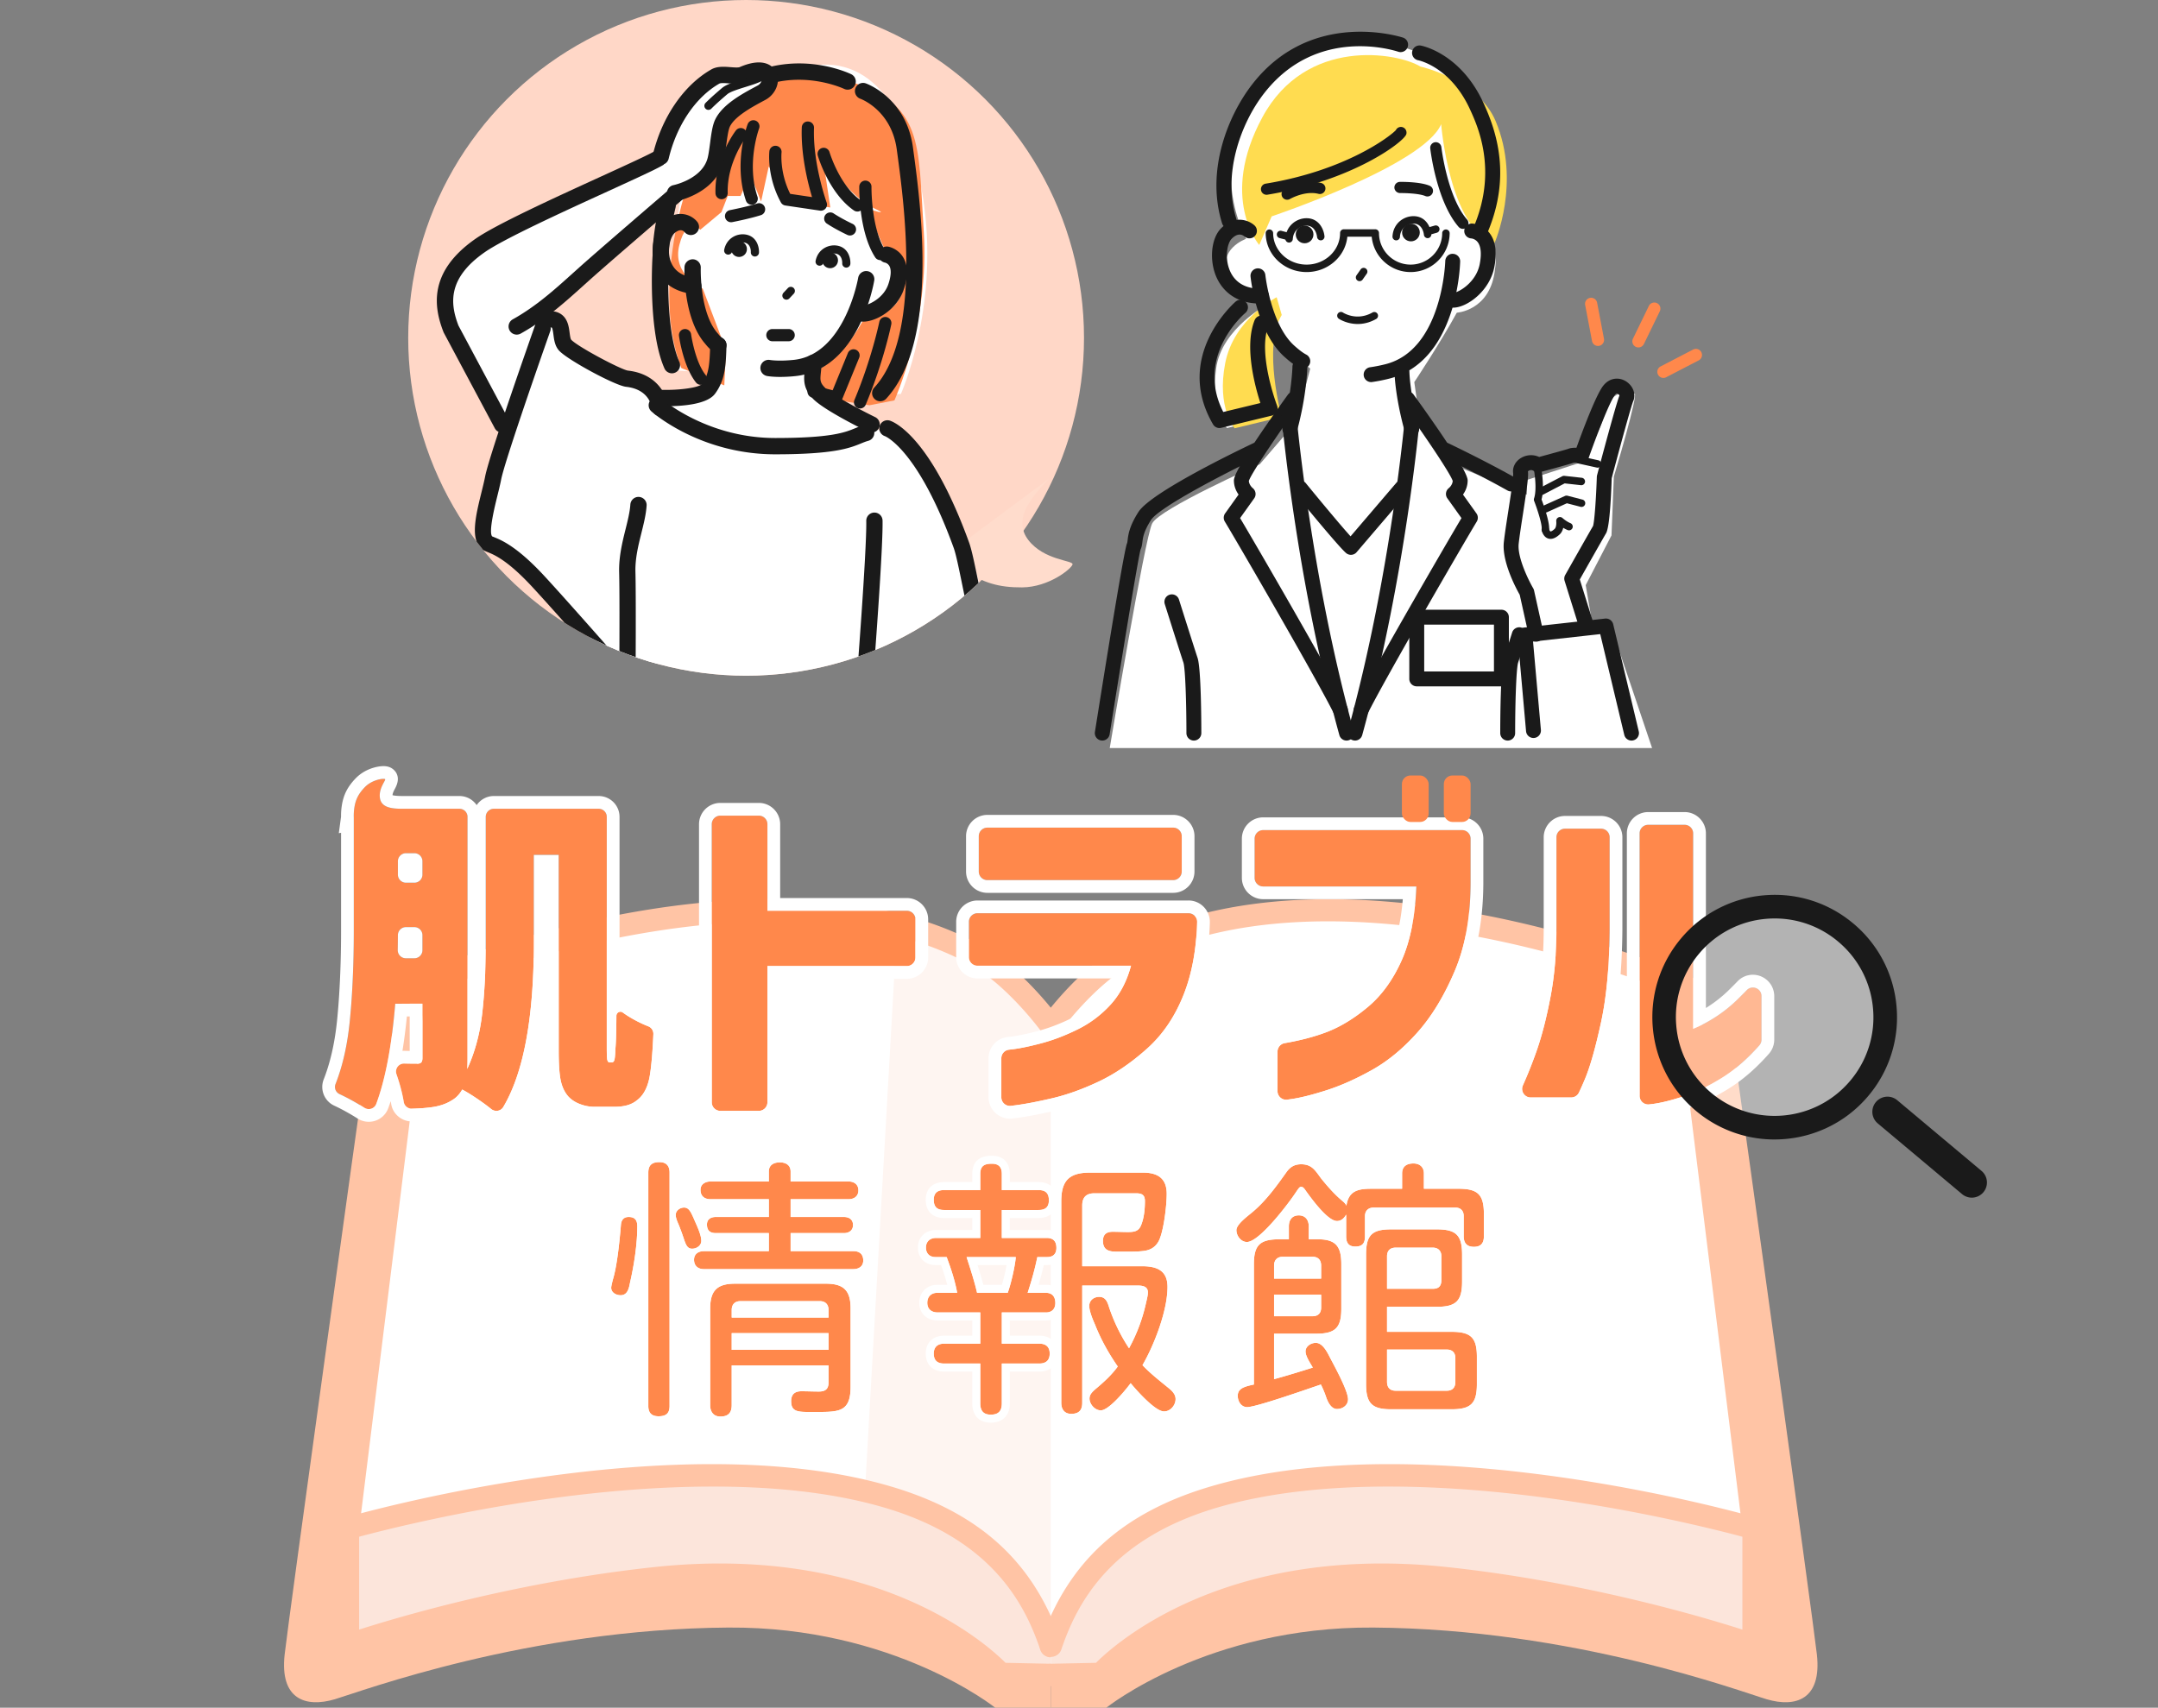 <svg xmlns="http://www.w3.org/2000/svg" id="Logo-2" width="422" height="334"><rect width="100%" height="100%" fill="#808080" stroke="none"/><defs><clipPath id="clippath"><circle cx="145.903" cy="66.077" r="66.077" class="cls-5"/></clipPath><clipPath id="clippath-1"><path d="M83.643 10.101h112.021v134.276H83.643z" class="cls-5"/></clipPath><style>.cls-1{fill:#fff}.cls-3{fill:#ffc4a5}.cls-4{fill:#ffdc50;isolation:isolate}.cls-5{fill:none}.cls-8{fill:#ff884b}.cls-10{fill:#1a1a1a}.cls-12{fill:#fce5db}</style></defs><path d="M0 0h422v334H0z" class="cls-5"/><path d="M320.396 67.954a1.19 1.19 0 0 1-1.07-1.711l3.131-6.447a1.192 1.192 0 0 1 2.143 1.04l-3.131 6.447a1.192 1.192 0 0 1-1.072.671ZM312.489 67.662c-.56 0-1.06-.398-1.168-.968l-1.34-7.041a1.192 1.192 0 0 1 .947-1.393 1.193 1.193 0 0 1 1.392.947l1.34 7.041a1.192 1.192 0 0 1-1.171 1.414ZM325.279 73.916a1.192 1.192 0 0 1-.55-2.248l6.361-3.301a1.19 1.19 0 1 1 1.098 2.114l-6.361 3.301a1.185 1.185 0 0 1-.548.134Z" class="cls-8"/><path d="M217.01 146.3h106.055l-7.561-22.41h-3.803l-1.617-9.447 5.046-9.724.462-11.512s4.972-16.56 4.022-16.237c-.95.323-4.245-1.631-5.754 3.788-1.509 5.419-5.154 9.829-5.154 9.829l-10.134 3.289v2.871l-13.874-5.628-7.33-10.716-.802-5.672s4.942-7.417 8.311-13.571c0 0 6.204-.358 7.377-7.791 1.174-7.432-1.993-6.649-1.993-6.649s5.272-3.129 3.652-14.912c-1.62-11.783-10.258-22.796-27.478-23.93-17.22-1.134-32.22 19.382-22.776 38.842 0 0-5.721 1.965-3.483 7.393s7.973 5.25 7.973 5.25-9.276 4.727-10.339 12.736c-1.064 8.009 2.116 11.618 2.116 11.618l9.905-2.392s-5.302-13.654-.691-17.233c0 0 4.281 5.739 7.076 8.007l-2.717 10.381-7.153 8.317s-19.585 8.684-21.042 11.586c-1.457 2.902-8.293 43.917-8.293 43.917Z" class="cls-1"/><path d="M277.792 13.031c-4.491-2.76-22.393-5.891-30.934 9.91s-.612 24.971-.612 24.971l2.431-5.593s29.786-9.987 33.144-18.037c0 0 1.637 20.571 10.449 23.218 0 0 5.233-11.873.202-23.815-3.44-8.166-14.679-10.655-14.679-10.655ZM249.655 58.137s-8.372 4.181-10.065 12.898c-1.694 8.717 1.841 12.732 1.841 12.732l9.214-2.226s-3.797-13.64 0-19.938l-.99-3.466Z" class="cls-4"/><path d="M215.554 144.842a1.457 1.457 0 0 1-1.441-1.686c3.767-23.703 5.882-36.126 6.29-36.923.041-.082.076-.36.107-.606.132-1.074.333-2.698 2.106-5.485 2.424-3.81 19.167-11.89 22.498-13.471a1.457 1.457 0 1 1 1.249 2.634c-7.42 3.522-19.761 10.003-21.287 12.402-1.42 2.232-1.567 3.414-1.674 4.277-.059.478-.119.971-.355 1.476-.516 1.818-3.892 22.54-6.055 36.152a1.458 1.458 0 0 1-1.438 1.229Zm7.468-37.33-.024.048.024-.048Z" class="cls-10"/><path d="M262.122 140.327c-.539 0-1.056-.3-1.31-.817-3.007-6.137-18.538-32.933-21.298-37.499a1.46 1.46 0 0 1 .061-1.601l2.631-3.683c-.464-.649-.912-1.582-.912-2.768 0-1.413 3.552-7.057 10.559-16.775a1.457 1.457 0 1 1 2.365 1.705c-4.59 6.367-9.528 13.701-10.004 15.174.055.829.748 1.39.755 1.396.607.483.747 1.37.296 2.001l-2.763 3.867c3.769 6.337 18.038 31.005 20.927 36.9a1.457 1.457 0 0 1-1.309 2.099Zm-17.927-46.196Z" class="cls-10"/><path d="M263.319 144.842a1.458 1.458 0 0 1-1.404-1.069c-8.562-30.953-11.3-62.314-11.326-62.627a1.457 1.457 0 1 1 2.905-.247c.026.31 2.744 31.413 11.23 62.097a1.456 1.456 0 0 1-1.406 1.846ZM233.465 144.842a1.457 1.457 0 0 1-1.458-1.457c0-5.917-.22-12.698-.589-13.802-.66-1.979-3.534-11.08-3.656-11.467a1.458 1.458 0 0 1 2.78-.878c.029.094 2.989 9.465 3.641 11.422.703 2.108.738 12.635.738 14.724 0 .805-.653 1.457-1.458 1.457ZM295.492 96.113a1.45 1.45 0 0 1-.712-.187c-5.962-3.348-12.778-6.589-12.846-6.621a1.458 1.458 0 0 1 1.249-2.634c.069.033 6.973 3.315 13.024 6.713a1.457 1.457 0 0 1-.715 2.728Z" class="cls-10"/><path d="M266.176 140.327a1.457 1.457 0 0 1-1.309-2.099c2.886-5.892 17.157-30.562 20.926-36.9l-2.763-3.867a1.458 1.458 0 0 1 .311-2.013s.687-.56.741-1.384c-.476-1.473-5.414-8.807-10.004-15.174a1.458 1.458 0 1 1 2.365-1.705c7.007 9.718 10.559 15.362 10.559 16.775 0 1.186-.449 2.119-.912 2.768l2.631 3.683c.338.474.362 1.103.061 1.601-2.76 4.567-18.292 31.365-21.297 37.499a1.457 1.457 0 0 1-1.31.817Zm17.928-46.196Z" class="cls-10"/><path d="M264.979 144.842a1.457 1.457 0 0 1-1.406-1.846c8.49-30.696 11.204-61.787 11.23-62.097a1.457 1.457 0 1 1 2.905.247c-.026.313-2.764 31.674-11.326 62.627a1.457 1.457 0 0 1-1.404 1.069ZM294.832 144.842a1.457 1.457 0 0 1-1.458-1.457c0-2.089.036-12.617.738-14.725.271-.812.93-2.87 1.612-5.019a1.459 1.459 0 0 1 2.778.884 628.035 628.035 0 0 1-1.625 5.058c-.369 1.105-.589 7.886-.589 13.803 0 .805-.653 1.457-1.458 1.457ZM252.234 85.323a1.457 1.457 0 0 1-1.407-1.842c1.783-6.528 1.912-11.726 1.914-11.778.017-.805.697-1.432 1.488-1.426a1.456 1.456 0 0 1 1.426 1.488c-.005.226-.139 5.612-2.016 12.483a1.458 1.458 0 0 1-1.405 1.074Z" class="cls-10"/><path d="M276.064 85.323a1.458 1.458 0 0 1-1.405-1.074c-1.878-6.876-1.961-11.284-1.963-11.469a1.457 1.457 0 0 1 1.436-1.478c.789-.036 1.465.631 1.478 1.435 0 .042.09 4.258 1.861 10.744a1.457 1.457 0 0 1-1.407 1.842ZM254.756 72.099c-.229 0-.46-.054-.676-.168-1.093-.574-2.086-1.408-2.913-2.148-5.428-4.85-6.577-15.249-6.623-15.689a1.457 1.457 0 0 1 2.899-.305c.01.097 1.081 9.723 5.667 13.821.695.621 1.515 1.314 2.327 1.741a1.457 1.457 0 0 1-.679 2.749Z" class="cls-10"/><path d="M268.118 74.73a1.458 1.458 0 0 1-.201-2.901 29.18 29.18 0 0 0 2.954-.582c11.202-2.776 11.748-20.007 11.752-20.18.019-.805.68-1.465 1.491-1.422a1.458 1.458 0 0 1 1.423 1.49c-.018.8-.597 19.63-13.965 22.943a32.14 32.14 0 0 1-3.25.639c-.069.01-.137.014-.204.014ZM246.382 59.367c-5.403 0-7.641-3.211-8.501-5.153-1.436-3.248-1.061-7.505.836-9.491 2.524-2.641 5.353-1.806 6.64-.6a1.458 1.458 0 0 1-1.977 2.141c-.433-.373-1.335-.805-2.555.472-.854.894-1.387 3.792-.278 6.299.695 1.571 2.272 3.417 5.844 3.417l.264-.003a1.463 1.463 0 0 1 1.493 1.421 1.457 1.457 0 0 1-1.421 1.493c-.116.003-.232.004-.346.004ZM286.066 44.759a1.09 1.09 0 0 1-.825-.375c-4.316-4.959-5.505-14.935-5.553-15.357a1.093 1.093 0 0 1 .961-1.211 1.1 1.1 0 0 1 1.211.961c.011.097 1.162 9.726 5.031 14.172a1.092 1.092 0 0 1-.824 1.81Z" class="cls-10"/><path d="M284.182 60.171c-1.412 0-2.141-.86-2.352-1.681a1.458 1.458 0 0 1 2.569-1.25c1.129-.206 4.306-2.148 4.966-5.603.381-1.995.236-3.484-.42-4.307a1.927 1.927 0 0 0-1.203-.697 1.456 1.456 0 0 1-1.404-1.509c.029-.804.72-1.422 1.508-1.404.206.008 2.044.12 3.379 1.793 1.22 1.53 1.557 3.775 1.004 6.672-.908 4.748-5.304 7.9-7.931 7.984-.039.002-.077.002-.115.002ZM240.376 44.712c-.62 0-1.194-.398-1.39-1.021-3.228-10.281 1.135-21.055 5.854-27.157 11.656-15.075 29.391-9.223 29.569-9.162a1.458 1.458 0 0 1-.942 2.758c-.646-.219-15.959-5.213-26.321 8.186-4.627 5.985-8.084 15.882-5.377 24.501a1.457 1.457 0 0 1-1.391 1.894Z" class="cls-10"/><path d="M289.585 46.276a1.458 1.458 0 0 1-1.343-2.022c4.655-11.091.68-19.699-.817-22.94-3.778-8.179-9.86-9.484-10.117-9.535a1.462 1.462 0 0 1-1.149-1.708 1.45 1.45 0 0 1 1.697-1.155c.315.059 7.778 1.567 12.216 11.177 2.58 5.587 5.475 14.287.858 25.29a1.458 1.458 0 0 1-1.345.894Z" class="cls-10"/><path d="M258.28 46.281c-.075-.851-.696-2.866-2.793-2.873-1.503-.005-3.277 1.1-3.406 3.307" class="cls-1"/><path d="M252.082 47.443c-.014 0-.029 0-.043-.002a.728.728 0 0 1-.685-.77c.152-2.601 2.266-3.995 4.135-3.993 2.537.008 3.41 2.318 3.516 3.538a.729.729 0 0 1-.662.79.736.736 0 0 1-.789-.662c-.008-.09-.215-2.202-2.07-2.208h-.008c-1.22 0-2.568.917-2.668 2.62a.728.728 0 0 1-.727.686Z" class="cls-10"/><circle cx="255.116" cy="45.85" r="1.731" class="cls-10"/><path d="M279.174 45.852c-.074-.843-.689-2.84-2.767-2.846-1.489-.005-3.246 1.09-3.375 3.276" class="cls-1"/><path d="M273.033 47.011c-.014 0-.029 0-.044-.002a.728.728 0 0 1-.684-.77c.151-2.576 2.218-3.962 4.092-3.962h.013c2.517.008 3.384 2.3 3.49 3.511a.729.729 0 0 1-.662.79.736.736 0 0 1-.789-.662c-.008-.089-.213-2.175-2.043-2.181h-.008c-1.206 0-2.538.906-2.637 2.589a.728.728 0 0 1-.727.686Z" class="cls-10"/><circle cx="275.911" cy="45.472" r="1.731" class="cls-10"/><path d="M279.136 38.426a1.08 1.08 0 0 1-.421-.085c-1.237-.518-3.983-.592-4.93-.58-.586-.004-1.1-.473-1.11-1.076s.472-1.1 1.076-1.11c.392-.006 3.93-.038 5.808.75a1.093 1.093 0 0 1-.423 2.101ZM251.705 39.066a1.093 1.093 0 0 1-.558-2.034c.147-.087 3.672-2.131 7.218-1.241a1.092 1.092 0 1 1-.532 2.121c-2.666-.671-5.548.988-5.577 1.005a1.095 1.095 0 0 1-.551.149Z" class="cls-10"/><path d="m265.865 54.263.826-1.175" class="cls-1"/><path d="M265.864 54.992a.73.73 0 0 1-.596-1.148l.825-1.175a.73.73 0 0 1 1.194.837l-.825 1.175a.729.729 0 0 1-.597.31Z" class="cls-10"/><path d="m250.375 45.85 1.666.432" class="cls-1"/><path d="M252.043 47.011a.726.726 0 0 1-.184-.024l-1.667-.432a.73.73 0 0 1 .366-1.411l1.667.432a.73.73 0 0 1-.182 1.434Z" class="cls-10"/><path d="m279.216 45.263 1.558-.445" class="cls-1"/><path d="M279.216 45.992a.73.73 0 0 1-.2-1.43l1.557-.445a.728.728 0 1 1 .4 1.401l-1.557.445a.731.731 0 0 1-.2.028Z" class="cls-10"/><path d="M275.845 53.21c-3.966 0-7.236-3.038-7.604-6.909h-4.766c-.386 3.871-3.81 6.909-7.966 6.909-4.413 0-8.002-3.427-8.002-7.638a.73.73 0 0 1 1.458 0c0 3.408 2.936 6.18 6.544 6.18s6.544-2.772 6.544-6.18a.73.73 0 0 1 .729-.729h6.153a.73.73 0 0 1 .729.729c0 3.408 2.772 6.18 6.18 6.18s6.18-2.772 6.18-6.18a.73.73 0 0 1 1.458 0c0 4.211-3.426 7.638-7.638 7.638ZM247.68 38.093a1.093 1.093 0 0 1-.175-2.173c15.66-2.566 24.33-9.245 25.455-10.464a1.092 1.092 0 0 1 1.696-.371c.326.275.465.742.351 1.153-.408 1.478-10.474 9.108-27.149 11.84-.06.01-.119.015-.178.015Zm25.564-11.338h.009-.009Zm-.001-.001Zm-.002-.002-.118-.117Z" class="cls-10"/><path d="M262.219 61.74s3.03 2.012 6.55 0" class="cls-1"/><path d="M265.505 63.369c-2.114 0-3.597-.961-3.688-1.022a.729.729 0 0 1 .805-1.216c.117.077 2.724 1.728 5.787-.024a.729.729 0 0 1 .723 1.265c-1.306.746-2.548.997-3.626.997ZM238.468 83.717c-.511 0-.994-.269-1.259-.724-7.819-13.423 4.307-23.906 4.43-24.01a1.457 1.457 0 0 1 1.884 2.225c-.425.363-9.816 8.555-4.311 19.372l7.258-1.753c-1.071-3.308-3.168-11.089-1.131-16.191a1.457 1.457 0 1 1 2.707 1.081c-2.165 5.423 1.651 15.527 1.69 15.628a1.459 1.459 0 0 1-1.019 1.938l-9.906 2.392a1.495 1.495 0 0 1-.343.041ZM264.175 108.515c-.33 0-.661-.112-.934-.339-1.459-1.22-8.729-10.101-10.172-11.868a1.458 1.458 0 0 1 2.259-1.843c2.647 3.244 6.785 8.223 8.778 10.433l8.939-10.458a1.457 1.457 0 1 1 2.216 1.894l-9.977 11.672c-.288.337-.697.51-1.109.51ZM300.389 125.5a1.457 1.457 0 0 1-1.421-1.142l-1.784-8.027c-.695-1.224-3.519-6.474-3.106-10.29.162-1.499.501-3.689.86-6.008.415-2.683 1.043-6.736.964-7.481-.167-1.168.422-2.314 1.54-2.984a3.79 3.79 0 0 1 3.542-.194c2.631-.711 5.365-1.468 5.726-1.602.409-.169.981-.212 1.565-.195 1.035-2.87 3.746-10.177 5.191-12.073 1.303-1.712 3.157-1.722 4.416-.972 1.444.86 2.106 2.573 1.508 3.9-.364.817-2.439 8.357-4.222 15.1-.211 6.28-.585 9.909-1.111 10.787-.501.836-4.048 7.108-5.126 9.018l2.705 8.659a1.457 1.457 0 1 1-2.782.869l-2.893-9.261a1.456 1.456 0 0 1 .122-1.151c.194-.345 4.685-8.297 5.435-9.565.294-.903.613-5.656.743-9.616.004-.11.02-.219.048-.325.615-2.325 3.654-13.772 4.378-15.597-.056-.124-.239-.326-.44-.374-.056-.013-.199-.046-.46.296-1.075 1.412-3.724 8.318-5.139 12.339a1.457 1.457 0 0 1-1.573.96c-.501-.068-1.122-.097-1.344-.067-.743.266-4.397 1.259-6.568 1.843a1.463 1.463 0 0 1-1.24-.232.871.871 0 0 0-.751-.14c-.241.063-.367.196-.386.236.145.906-.199 3.336-.963 8.268-.339 2.184-.688 4.443-.843 5.875-.288 2.666 1.953 7.189 2.84 8.707.076.131.132.273.165.42l1.832 8.244a1.458 1.458 0 0 1-1.425 1.774Zm11.167-22.679-.009.015.009-.015Zm-3.752-12.346Z" class="cls-10"/><path d="M302.197 104.3a.73.73 0 0 1-.723-.832c.12-.845-.789-3.722-1.474-5.496a.732.732 0 0 1-.012-.493c.64-1.918-.018-5.563-.025-5.6a.729.729 0 0 1 1.434-.264c.029.159.681 3.769.053 6.066.428 1.134 1.668 4.585 1.468 5.992a.73.73 0 0 1-.721.626Z" class="cls-10"/><path d="M301.447 96.814a.73.73 0 0 1-.339-1.375l4.387-2.292a.726.726 0 0 1 .418-.078l3.436.38a.73.73 0 0 1-.161 1.449l-3.215-.356-4.19 2.189a.733.733 0 0 1-.337.083ZM302.197 100.258a.728.728 0 0 1-.3-1.393l4.143-1.869a.721.721 0 0 1 .482-.041l2.931.758a.728.728 0 1 1-.365 1.411l-2.682-.693-3.909 1.764a.723.723 0 0 1-.299.065ZM312.403 91.466a.725.725 0 0 1-.159-.018l-3.638-.805a.729.729 0 1 1 .315-1.423l3.638.805a.729.729 0 0 1-.157 1.441ZM303.217 105.397c-.163 0-.32-.025-.475-.075-.98-.317-1.235-1.479-1.261-1.61a.73.73 0 0 1 1.43-.286c.047.22.19.481.28.509.061.019.329-.031.823-.492.331-.309.355-1.148.314-1.506a.732.732 0 0 1 1.215-.624c.007.007.763.688 1.553 1.005a.728.728 0 1 1-.542 1.353 5.562 5.562 0 0 1-.86-.441c-.106.453-.308.925-.686 1.277-.633.591-1.233.887-1.791.887ZM319.043 144.842c-.659 0-1.256-.45-1.416-1.12l-4.699-19.701-13.141 1.455 1.537 17.273c.072.802-.52 1.51-1.322 1.581a1.455 1.455 0 0 1-1.581-1.323l-1.663-18.694a1.457 1.457 0 0 1 1.291-1.578l15.838-1.753a1.465 1.465 0 0 1 1.578 1.111l4.998 20.953a1.459 1.459 0 0 1-1.419 1.796ZM293.604 134.238h-16.556a1.457 1.457 0 0 1-1.458-1.457V120.71c0-.805.653-1.457 1.458-1.457h16.556c.805 0 1.458.652 1.458 1.457v12.071c0 .805-.653 1.457-1.458 1.457Zm-15.098-2.915h13.64v-9.156h-13.64v9.156Z" class="cls-10"/><circle cx="145.903" cy="66.077" r="66.077" style="fill:#ffd7c7"/><path d="M185.093 108.526c.349.335 1.307 1.396 3.728 3.092 3.312 2.32 6.475 3.301 11.044 3.265 5.323-.042 9.761-3.735 9.876-4.517.114-.781-5.567-.764-8.633-4.728-3.067-3.964.368-8.202 4.056-12.042l-20.07 14.929Z" style="fill:#ffdccc"/><g style="clip-path:url(#clippath)"><g style="clip-path:url(#clippath-1)"><path d="M98.698 82.378S85.92 63.124 87.064 57.811c1.144-5.313 5.146-9.464 12.839-13.198 7.693-3.734 33.323-15.619 33.323-15.619v8.499s-18.392 16.799-21.911 18.857c-3.519 2.058-5.217 3.558-5.217 3.558s1.53.262 2.694 3.282 1.992 4.322 1.992 4.322 14.141 6.081 15.271 7.652c1.13 1.571 1.528 3.098 1.528 3.098l6.972.133s3.984-1.352 5.445-4.328 1.968-5.639 1.968-5.639l2.348 2.99-6.358 15.21-11.238 51.326-23.173-27.091s-8.964-2.645-8.964-5.871c0-3.226 4.117-22.614 4.117-22.614Z" class="cls-1"/><path d="M121.217 161.734h62.327l-3.08-8.793 4.633-16.958 10.889-3.82s-5.778-25.544-9.531-33.59c-1.769-3.793-7.772-11.18-13.624-13.968-5.853-2.788-11.395-6.666-11.395-6.666l14.74-.896s7.305-16.385 4.542-36.824c-2.763-20.439-11.617-30.651-24.542-26.784-12.925 3.867-20.873 11.057-23.185 25.876-2.311 14.819-.372 33.159-.372 33.159l8.861.604s.79 7.459-12.26 9.715c-10.007 1.73-12.901 11.432-15.747 19.525-2.846 8.094-6.544 11.803-6.544 11.803l12.285 14.38 3.734 24.786-1.733 8.451Z" class="cls-1"/><path d="M165.502 15.718s-16.632-3.579-24.334 6.594c-7.701 10.173-13.827 34.455-7.931 49.67l8.401 3.39.328-6.943-4.541-11.978s-6.083-2.672-4.578-8.538 4.095-2.972 4.095-2.972l4.138-3.455 1.235-3.154h2.507l1.879-4.252 2.136 5.339 1.491-6.851 5.263 7.008 6.774 1.002-1.477-9.913s5.435 7.913 9.723 9.913c4.288 2.001-1.108.166-1.108.166l4.111 9.484s4.112 1.113 3.452 4.479c-.661 3.366-1.753 6.82-7.892 7.173 0 0-3.512 7.51-9.606 10.66v5.099l10.458 1.624 4.879-.953s6.885-15.16 5.741-32.882c-1.144-17.722.069-25.05-15.145-29.708Z" class="cls-8"/><path d="M130.366 79.448c-.449 0-.853-.008-1.194-.018a1.594 1.594 0 0 1-1.545-1.64 1.597 1.597 0 0 1 1.64-1.545c3.595.111 7.408-.433 7.998-1.133 1.372-1.83 1.498-3.882 1.616-7.649a1.574 1.574 0 0 1 1.643-1.543c.879.028 1.57.763 1.542 1.643-.118 3.766-.212 6.74-2.255 9.464-1.566 2.088-6.479 2.421-9.446 2.421ZM170.441 84.606c-.234 0-.472-.052-.696-.161-.858-.417-8.449-4.141-10.671-6.363-2.064-2.064-1.891-3.836-1.724-5.55.049-.496.099-1.01.104-1.579a1.593 1.593 0 0 1 1.593-1.58h.014c.88.008 1.588.727 1.58 1.607a20.022 20.022 0 0 1-.118 1.862c-.146 1.487-.194 1.987.805 2.987 1.564 1.563 7.613 4.681 9.812 5.751a1.594 1.594 0 0 1-.698 3.027Z" class="cls-10"/><path d="M151.601 88.855c-14.587 0-23.84-8.058-24.227-8.401a1.594 1.594 0 0 1 2.113-2.387c.086.076 8.782 7.6 22.114 7.6 10.952 0 13.627-1.093 15.581-1.892.567-.232 1.103-.451 1.758-.629a1.594 1.594 0 1 1 .833 3.077c-.464.125-.891.3-1.386.502-2.197.898-5.208 2.129-16.786 2.129ZM140.472 69.106c-.323 0-.648-.098-.93-.301-.799-.576-1.038-.847-1.548-1.456l-.196-.234c-4.253-5.044-3.96-14.471-3.946-14.869.032-.879.791-1.552 1.649-1.534.879.031 1.567.77 1.536 1.649-.003.086-.26 8.6 3.197 12.699l.205.244c.408.488.46.55.967.916a1.593 1.593 0 0 1-.934 2.887ZM152.56 73.719c-1.567 0-2.436-.154-2.571-.18a1.595 1.595 0 0 1-1.266-1.865 1.597 1.597 0 0 1 1.865-1.265c.008 0 1.627.284 4.602-.02 10.002-1.023 12.606-15.933 12.632-16.083a1.594 1.594 0 0 1 3.144.521c-.118.712-3.025 17.462-15.453 18.733a29.105 29.105 0 0 1-2.954.159Z" class="cls-10"/><path d="M135.566 57.48c-.061 0-.123-.004-.186-.011-5.174-.604-6.862-3.932-7.407-5.861-.891-3.149.019-6.998 2.027-8.58 2.725-2.145 5.287-.967 6.344.35a1.594 1.594 0 0 1-2.467 2.019c-.476-.532-1.117-.487-1.906.135-.783.617-1.554 3.009-.933 5.209.585 2.067 2.169 3.266 4.711 3.563a1.594 1.594 0 0 1-.183 3.177ZM146.996 40.048c-.499 0-.964-.314-1.132-.813-2.481-7.346.226-14.642.343-14.948a1.195 1.195 0 0 1 2.235.847c-.025.067-2.513 6.821-.314 13.337a1.195 1.195 0 0 1-1.132 1.578ZM160.525 41.208c-.058 0-.116-.004-.175-.013l-6.774-1.002a1.195 1.195 0 0 1-.873-.609c-2.784-5.088-2.268-9.853-2.245-10.053a1.196 1.196 0 0 1 2.375.273c-.006.058-.399 3.923 1.695 8.113l4.269.632c-.834-2.798-2.208-8.3-2.007-13.635.025-.66.55-1.187 1.24-1.149.66.025 1.173.58 1.149 1.239-.262 6.952 2.443 14.526 2.47 14.602a1.194 1.194 0 0 1-1.124 1.602Z" class="cls-10"/><path d="M167.661 41.373a1.19 1.19 0 0 1-.68-.213c-4.865-3.371-6.971-10.428-7.057-10.726a1.194 1.194 0 1 1 2.294-.67c.019.065 1.962 6.549 6.124 9.433a1.195 1.195 0 0 1-.681 2.178Z" class="cls-10"/><path d="M172.148 50.877c-.391 0-.775-.192-1.004-.545-3.219-4.965-3.12-13.473-3.114-13.833a1.205 1.205 0 0 1 1.214-1.176c.66.011 1.186.554 1.176 1.214 0 .081-.091 8.143 2.73 12.495a1.195 1.195 0 0 1-1.002 1.845Z" class="cls-10"/><path d="M168.812 62.907c-.137 0-.268-.007-.394-.021-1.228-.135-2.102-.94-2.227-2.051a1.593 1.593 0 0 1 2.864-1.127c1.055-.161 3.755-1.476 4.654-4.101.539-1.574.616-2.841.216-3.568a1.405 1.405 0 0 0-.833-.671 1.574 1.574 0 0 1-1.268-1.845c.155-.867 1.004-1.44 1.869-1.285.194.035 1.924.389 2.958 2.146.93 1.58.955 3.684.074 6.255-1.366 3.992-5.428 6.268-7.912 6.268ZM141.107 38.961a1.196 1.196 0 0 1-1.194-1.164c-.176-6.792 3.83-12.068 4.001-12.289a1.195 1.195 0 0 1 1.894 1.458c-.037.048-3.659 4.847-3.505 10.769a1.195 1.195 0 0 1-1.164 1.226h-.032ZM129.207 51.137h-.037a1.594 1.594 0 0 1-1.557-1.63c.062-2.695.574-6.231 1.405-9.7a1.593 1.593 0 1 1 3.099.742c-.78 3.26-1.26 6.552-1.318 9.031a1.594 1.594 0 0 1-1.592 1.557ZM165.75 17.537c-.233 0-.469-.051-.692-.159-.096-.045-6.736-3.155-14.343-1.043a1.593 1.593 0 1 1-.852-3.071c8.819-2.447 16.272 1.094 16.585 1.246a1.593 1.593 0 0 1-.697 3.028Z" class="cls-10"/><path d="M172.133 78.482a1.594 1.594 0 0 1-1.172-2.673c9.316-10.121 5.853-35.829 4.549-45.507l-.135-1.006c-1.018-7.66-6.896-9.897-7.146-9.988a1.598 1.598 0 0 1-.955-2.038 1.592 1.592 0 0 1 2.027-.964c.324.115 7.951 2.922 9.233 12.57l.134 1c1.358 10.084 4.967 36.87-5.362 48.091a1.593 1.593 0 0 1-1.173.515Z" class="cls-10"/><path d="M168.184 79.893a1.196 1.196 0 0 1-1.101-1.658c3.375-8.047 4.856-15.212 4.87-15.284a1.195 1.195 0 0 1 2.342.477c-.061.301-1.537 7.456-5.009 15.732a1.193 1.193 0 0 1-1.103.733ZM163.538 78.94c-.099 0-.199-.012-.299-.038l-4.491-1.16a1.196 1.196 0 0 1 .597-2.314l3.482.899 2.987-7.298a1.195 1.195 0 0 1 2.211.906l-3.383 8.264c-.187.458-.63.742-1.106.742ZM131.396 73.012c-.61 0-1.193-.353-1.456-.946-3.234-7.264-2.379-21.315-2.341-21.91a1.592 1.592 0 1 1 3.18.203c-.009.138-.844 13.864 2.071 20.41a1.593 1.593 0 0 1-1.455 2.242ZM137.036 75.262a1.19 1.19 0 0 1-.938-.454c-2.478-3.13-3.289-8.856-3.322-9.098a1.195 1.195 0 1 1 2.368-.326c.007.053.758 5.324 2.828 7.941a1.195 1.195 0 0 1-.936 1.937Z" class="cls-10"/><path d="M147.624 49.374c.038-.719-.241-2.473-1.989-2.727-1.253-.182-2.863.529-3.232 2.355" class="cls-1"/><path d="M147.625 50.17h-.043a.798.798 0 0 1-.754-.838c.004-.069.074-1.695-1.308-1.896-.743-.109-2.04.262-2.337 1.724a.795.795 0 1 1-1.561-.316c.457-2.263 2.472-3.228 4.127-2.985 2.244.325 2.728 2.469 2.67 3.557a.796.796 0 0 1-.795.754Z" class="cls-10"/><circle cx="144.523" cy="48.715" r="1.542" class="cls-10"/><path d="M165.497 51.541c.038-.719-.241-2.473-1.989-2.727-1.253-.182-2.863.529-3.232 2.355" class="cls-1"/><path d="M165.498 52.338h-.043a.798.798 0 0 1-.754-.838c.004-.069.074-1.696-1.308-1.896-.75-.112-2.041.264-2.337 1.724a.796.796 0 1 1-1.561-.316c.456-2.262 2.463-3.226 4.127-2.985 2.244.326 2.728 2.47 2.67 3.558a.796.796 0 0 1-.795.754Z" class="cls-10"/><circle cx="162.331" cy="50.916" r="1.542" class="cls-10"/><path d="M166.205 46.057c-.172 0-.347-.037-.512-.116-2.511-1.193-3.978-2.194-4.039-2.236a1.196 1.196 0 0 1 1.353-1.971c.014.01 1.388.944 3.712 2.048a1.194 1.194 0 0 1-.514 2.275ZM142.962 43.466a1.195 1.195 0 0 1-.226-2.368c.033-.007 3.422-.669 5.377-1.312a1.196 1.196 0 0 1 .747 2.27c-2.098.691-5.524 1.36-5.669 1.388a1.192 1.192 0 0 1-.229.022Z" class="cls-10"/><path d="m153.787 57.811.876-.933" class="cls-1"/><path d="M153.787 58.608a.796.796 0 0 1-.581-1.341l.876-.933a.797.797 0 0 1 1.162 1.09l-.876.933a.793.793 0 0 1-.581.251ZM182.708 135.983h-13.689a1.594 1.594 0 0 1-1.588-1.719c.021-.264 2.076-26.478 1.969-32.392a1.593 1.593 0 0 1 1.565-1.622h.029c.867 0 1.577.695 1.592 1.565.095 5.234-1.382 24.963-1.844 30.982h11.716c2.165-.697 6.834-2.235 9.225-3.151-1.523-5.548-2.616-10.884-3.508-15.236-.689-3.367-1.233-6.025-1.676-7.247-7.008-19.318-13.398-21.842-13.46-21.862a1.594 1.594 0 0 1 .972-3.036c.793.254 7.964 3.08 15.484 23.811.523 1.44 1.06 4.063 1.804 7.694.953 4.654 2.139 10.447 3.831 16.362a1.592 1.592 0 0 1-.823 1.865c-1.912.95-10.176 3.61-11.112 3.91-.157.05-.322.076-.487.076Z" class="cls-10"/><path d="M176.414 161.734a1.593 1.593 0 0 1-1.568-1.886 9126.04 9126.04 0 0 1 4.743-24.953 1.594 1.594 0 0 1 3.131.599 9108.023 9108.023 0 0 0-4.742 24.941 1.595 1.595 0 0 1-1.565 1.301ZM166.005 161.734a1.594 1.594 0 0 1-1.584-1.784c.639-5.32 1.127-9.212 1.274-10.157.033-.219.351-2.697.718-5.567.354-2.761.788-6.153 1.189-9.26a1.594 1.594 0 0 1 3.161.409c-.402 3.106-.836 6.496-1.189 9.255-.468 3.654-.694 5.42-.73 5.651-.139.898-.634 4.842-1.259 10.049a1.594 1.594 0 0 1-1.581 1.404Z" class="cls-10"/><path d="M180.191 161.734a1.595 1.595 0 0 1-1.549-1.224c-.83-3.482-2.067-7.194-2.078-7.231a1.593 1.593 0 1 1 3.022-1.01c.053.157 1.293 3.879 2.157 7.502a1.594 1.594 0 0 1-1.552 1.964Z" class="cls-10"/><path d="M101.044 63.853c5.238-2.915 9.248-6.742 13.28-10.349 4.666-4.175 19.62-16.986 19.62-16.986" class="cls-1"/><path d="M101.045 65.447a1.595 1.595 0 0 1-.777-2.987c4.525-2.518 8.175-5.807 11.705-8.987l1.287-1.157c4.625-4.138 19.496-16.88 19.646-17.008a1.593 1.593 0 1 1 2.073 2.42c-.149.128-14.994 12.848-19.594 16.963l-1.279 1.15c-3.661 3.299-7.448 6.71-12.288 9.404a1.58 1.58 0 0 1-.774.201Z" class="cls-10"/><path d="M98.169 84.605c-.57 0-1.12-.306-1.408-.843l-9.96-18.656a1.718 1.718 0 0 1-.08-.174c-1.82-4.69-3.149-11.683 6.286-18.244 3.998-2.78 15.359-7.974 24.487-12.146 4.859-2.221 9.882-4.517 10.654-5.063a1.595 1.595 0 0 1 2.176 2.327c-.64.63-2.895 1.698-11.505 5.634-8.537 3.903-20.228 9.247-23.993 11.865-7.41 5.152-6.791 10.158-5.169 14.385l9.915 18.571a1.593 1.593 0 0 1-1.405 2.344Zm29.96-55.109a.814.814 0 0 0-.041.039l.041-.039Z" class="cls-10"/><path d="M132.03 37.766s6.342-1.253 7.829-6.24c.569-1.909.674-5.825 1.41-7.402 1.221-2.617 5.081-4.613 7.65-5.996 2.632-1.417 2.474-6.192-3.641-3.54-1.391.603-4.03-.405-5.406.384-5.444 3.119-9.167 9.416-10.666 15.698" class="cls-1"/><path d="M132.028 39.36a1.592 1.592 0 0 1-.31-3.156c.08-.016 5.428-1.156 6.614-5.132.212-.712.367-1.896.518-3.04.234-1.784.456-3.469.974-4.581 1.398-2.996 5.237-5.059 8.041-6.565l.298-.16c.669-.36.852-1.068.766-1.232-.104-.099-.978-.327-3.017.556-1.021.443-2.178.351-3.295.263-.658-.052-1.653-.131-1.953.042-4.646 2.662-8.35 8.151-9.907 14.685a1.594 1.594 0 0 1-3.101-.739c1.758-7.374 6.028-13.621 11.424-16.712 1.154-.662 2.553-.552 3.787-.454.627.049 1.484.117 1.777-.01 5.119-2.219 6.769.187 7.153.977.893 1.842-.079 4.328-2.123 5.428l-.3.161c-2.274 1.222-5.71 3.068-6.661 5.105-.311.666-.528 2.32-.703 3.648-.174 1.327-.339 2.58-.624 3.535-1.742 5.841-8.75 7.289-9.047 7.348-.104.021-.209.03-.311.03ZM129.065 81.371a1.594 1.594 0 0 1-1.587-1.468c-.037-.396-.488-3.748-5.052-4.253-2.131-.235-11.424-5.251-13.083-7.061-.826-.901-.981-2.077-1.117-3.116-.057-.433-.163-1.238-.317-1.404-.008 0-.339-.137-1.398.147a1.593 1.593 0 1 1-.827-3.078c1.714-.459 3.024-.365 4.005.289 1.338.894 1.546 2.476 1.698 3.632.059.451.159 1.207.306 1.377 1.244 1.357 9.694 5.836 11.093 6.048 5.868.649 7.716 4.981 7.872 7.181a1.593 1.593 0 0 1-1.477 1.702c-.038.002-.076.004-.114.004Z" class="cls-10"/><path d="M122.692 134.898c-.45 0-.89-.191-1.198-.543-.127-.145-12.794-14.593-17.457-19.619-4.806-5.179-7.396-6.232-8.64-6.738-.335-.136-.625-.254-.893-.424-2.712-1.725-1.505-6.614-.338-11.342.277-1.122.539-2.181.71-3.067.811-4.185 9.356-28.414 9.719-29.443a1.592 1.592 0 1 1 3.005 1.061c-3.05 8.642-8.982 25.824-9.595 28.988-.187.965-.458 2.063-.745 3.226-.521 2.112-1.742 7.06-1.019 7.911.057.024.189.071.355.139 1.457.592 4.49 1.825 9.776 7.522 3.336 3.595 10.712 11.947 14.748 16.533.023-5.219.044-13.846-.045-17.136-.083-3.082.63-5.95 1.259-8.48.429-1.724.834-3.351.934-4.817.061-.878.837-1.551 1.699-1.48a1.593 1.593 0 0 1 1.481 1.699c-.12 1.745-.558 3.504-1.022 5.367-.608 2.447-1.237 4.976-1.165 7.624.131 4.884.029 20.762.024 21.435a1.593 1.593 0 0 1-1.593 1.583Z" class="cls-10"/><path d="M118.829 161.734a1.595 1.595 0 0 1-1.573-1.863c.868-5.063 2.164-10.293 2.378-11.149.117-1.224 1.095-11.448 1.471-15.563a1.594 1.594 0 0 1 3.174.29c-.401 4.384-1.483 15.697-1.483 15.697a1.632 1.632 0 0 1-.042.242c-.014.056-1.432 5.643-2.355 11.022a1.595 1.595 0 0 1-1.569 1.324ZM154.225 66.743h-3.183a1.195 1.195 0 1 1 0-2.39h3.183a1.195 1.195 0 1 1 0 2.39Z" class="cls-10"/><path d="M138.537 20.694s.923-.973 3.187-2.886c1.273-1.076 5.678-1.87 7.17-2.836" class="cls-1"/><path d="M138.537 21.491a.797.797 0 0 1-.578-1.345c.038-.041.979-1.026 3.25-2.946.808-.683 2.411-1.183 4.109-1.714 1.252-.391 2.545-.795 3.143-1.183a.797.797 0 0 1 .867 1.337c-.782.506-2.118.924-3.534 1.366-1.404.438-2.994.935-3.555 1.41-2.192 1.852-3.115 2.816-3.124 2.826a.795.795 0 0 1-.578.248Z" class="cls-10"/></g></g><path d="M82.242 200.611c-4.209 0-10.026 2.932-11.05 9.771-.565 3.776-14.74 106.103-15.53 113.214-.975 8.774 4.114 10.437 9.828 8.744 5.059-1.499 37.759-13.747 76.915-14.018 32.358-.225 52.209 15.678 52.209 15.678h10.865V200.611H82.242Zm68.107 85.566h1.038-1.038Z" class="cls-3"/><path d="M205.478 200.611V334h10.865s19.851-15.903 52.209-15.678c39.157.272 71.856 12.52 76.915 14.018 5.714 1.693 10.802.03 9.828-8.744-.79-7.111-14.964-109.438-15.53-113.214-1.024-6.839-6.841-9.771-11.05-9.771H205.478Zm54.092 85.566h1.038-1.038Z" class="cls-3"/><path d="M208.494 326.751c4.678-16.558 10.843-27.843 23.252-32.108 38.153-13.113 111.148 4.265 111.148 4.265l-13.143-105.959s-66.691-28.718-108.885-6.573c-8.291 4.352-15.388 14.234-15.388 14.234s-7.096-9.882-15.388-14.234c-42.194-22.146-108.885 6.573-108.885 6.573L68.062 298.908s72.995-17.379 111.148-4.265c12.409 4.265 18.574 15.55 23.252 32.108h6.031Z" class="cls-1"/><path d="m175.445 180.822-6.319 111.156s26.993 4.101 33.914 30.748h2.439V200.611s-20.203-18.671-30.034-19.79Z" style="fill:#fef5f1"/><path d="M342.892 301.074a2.165 2.165 0 0 1-2.146-1.898l-12.987-104.704c-8.917-3.589-68.065-26.027-105.886-6.177-7.748 4.066-14.567 13.486-14.636 13.58a2.165 2.165 0 0 1-3.515.001c-.068-.095-6.908-9.525-14.635-13.581-37.821-19.849-96.969 2.588-105.887 6.177L70.214 299.176a2.165 2.165 0 0 1-4.297-.533l13.142-105.959a2.165 2.165 0 0 1 1.292-1.722c.169-.072 17.134-7.32 39.05-11.725 20.366-4.095 49.34-6.511 71.698 5.224 6.221 3.265 11.691 9.324 14.381 12.622 2.69-3.297 8.16-9.356 14.382-12.622 22.358-11.735 51.33-9.318 71.698-5.224 21.915 4.405 38.88 11.652 39.049 11.725a2.165 2.165 0 0 1 1.292 1.722l13.143 105.959a2.164 2.164 0 0 1-2.15 2.432Z" class="cls-3"/><path d="M205.478 321.964c-3.795-11.256-11.575-23.202-31.997-29.198-41.687-12.241-105.419 6.144-105.419 6.144v22.812s26.728-9.455 59.903-13.052c46.39-5.031 67.731 18.695 67.731 18.695l9.782.204" class="cls-12"/><path d="M205.479 329.732h-.046l-9.781-.204a2.167 2.167 0 0 1-1.564-.717c-.205-.225-21.265-22.828-65.889-17.99-32.518 3.526-59.149 12.848-59.414 12.941a2.167 2.167 0 0 1-2.887-2.041v-22.812c0-.964.638-1.813 1.565-2.08 2.628-.757 64.818-18.416 106.629-6.141 17.511 5.142 28.136 14.861 33.438 30.584a2.165 2.165 0 1 1-4.103 1.383c-3.026-8.977-9.487-21.626-30.555-27.813-21.143-6.209-48.3-4.221-67.36-1.462-17.015 2.464-30.778 5.968-35.283 7.178v18.164c7.836-2.513 30.71-9.3 57.504-12.206 43.004-4.665 64.846 14.653 68.904 18.701l8.887.185a2.165 2.165 0 0 1-.045 4.329Z" class="cls-3"/><path d="M205.478 321.964c3.795-11.256 11.575-23.202 31.997-29.198 41.687-12.241 105.419 6.144 105.419 6.144v22.812s-26.728-9.455-59.903-13.052c-46.39-5.031-67.731 18.695-67.731 18.695l-9.782.204" class="cls-12"/><path d="M205.477 329.732a2.166 2.166 0 0 1-.045-4.329l8.888-.185c4.058-4.048 25.897-23.364 68.904-18.701 26.795 2.905 49.669 9.692 57.505 12.206v-18.164c-4.505-1.211-18.269-4.714-35.283-7.178-19.059-2.76-46.218-4.746-67.361 1.462-21.068 6.186-27.529 18.836-30.555 27.813a2.166 2.166 0 0 1-4.103-1.383c5.302-15.723 15.927-25.442 33.438-30.584 41.813-12.278 104.002 5.383 106.63 6.141a2.165 2.165 0 0 1 1.565 2.08v22.812c0 .703-.341 1.362-.915 1.767a2.172 2.172 0 0 1-1.972.274c-.265-.094-26.896-9.415-59.415-12.941-44.607-4.833-65.684 17.765-65.891 17.993-.4.441-.966.701-1.561.713l-9.782.204h-.046Z" class="cls-3"/><path d="M124.623 239.861c0 3.472-.632 7.575-1.42 10.994-.211 1.105-.474 2.472-1.841 2.472-.895 0-1.841-.526-1.841-1.472 0-.316.263-1.368.474-2.104.631-2.315 1.105-6.26 1.42-10.1.053-.947.474-1.631 1.526-1.631 1.262 0 1.683.684 1.683 1.841ZM130.935 275c0 1.472-.737 1.999-2.157 1.999-1.367 0-1.999-.684-1.999-1.999v-45.659c0-1.472.737-2.051 2.157-2.051 1.367 0 1.999.737 1.999 2.051V275Zm4.944-36.191c.632 1.42 1.262 2.841 1.262 3.892 0 .895-.894 1.525-1.788 1.525-1 0-1.262-.842-1.735-2.262a45.834 45.834 0 0 0-.895-2.42c-.421-.947-.579-1.42-.579-1.946 0-.842.842-1.42 1.63-1.42 1 0 1.368.947 2.104 2.631Zm30.036-7.733c1.105 0 1.946.579 1.946 1.735 0 1.21-.894 1.736-1.946 1.736h-11.309v3.472h10.415c.999 0 1.788.474 1.788 1.578 0 1.052-.79 1.578-1.788 1.578h-10.415v3.524h12.256c1.21 0 1.947.579 1.947 1.841 0 1.157-.895 1.683-1.947 1.683h-29.194c-1.157 0-1.947-.632-1.947-1.841 0-1.157.895-1.683 1.947-1.683h12.677v-3.524h-10.363c-1.157 0-1.736-.526-1.736-1.683 0-1.052.79-1.473 1.736-1.473h10.363v-3.472h-11.362c-1.21 0-1.998-.579-1.998-1.841 0-1.105.947-1.63 1.998-1.63h11.362v-1.946c0-1.262.947-1.788 2.157-1.788 1.157 0 2.104.526 2.104 1.788v1.946h11.309Zm-22.829 35.98v7.786c0 1.525-.737 2.209-2.209 2.209-1.367 0-1.999-.947-1.999-2.209v-18.937c0-3.472 1.367-4.84 4.84-4.84h17.779c3.472 0 4.839 1.315 4.839 4.84v15.307c0 4.681-1.999 4.945-6.102 4.945h-2.262c-2.157 0-3.262-.211-3.262-2.105 0-1.367.737-1.946 1.999-1.946 1.157 0 2.314.053 3.419.053 1.263 0 1.894-.474 1.894-1.788v-3.314h-18.937Zm18.937-10.835c0-1.105-.631-1.736-1.683-1.736h-15.57c-1.052 0-1.683.632-1.683 1.736v1.472h18.937v-1.472Zm-18.937 4.523v3.262h18.937v-3.262h-18.937Z" class="cls-8"/><path d="M128.936 227.289c1.367 0 1.999.737 1.999 2.051v45.659c0 1.472-.737 1.999-2.157 1.999-1.367 0-1.999-.684-1.999-1.999V229.34c0-1.472.737-2.051 2.157-2.051m23.566.053c1.157 0 2.104.526 2.104 1.788v1.946h11.309c1.105 0 1.946.579 1.946 1.735 0 1.21-.894 1.736-1.946 1.736h-11.309v3.472h10.416c.999 0 1.788.474 1.788 1.578 0 1.052-.789 1.578-1.788 1.578h-10.416v3.524h12.256c1.21 0 1.947.579 1.947 1.841 0 1.157-.895 1.683-1.947 1.683h-29.194c-1.157 0-1.947-.632-1.947-1.841 0-1.157.895-1.683 1.947-1.683h12.677v-3.524h-10.363c-1.157 0-1.736-.526-1.736-1.683 0-1.052.79-1.473 1.736-1.473h10.363v-3.472h-11.362c-1.21 0-1.998-.579-1.998-1.841 0-1.105.947-1.63 1.998-1.63h11.362v-1.946c0-1.262.947-1.788 2.157-1.788m-18.727 8.836c1 0 1.368.947 2.104 2.631.632 1.42 1.262 2.841 1.262 3.892 0 .895-.894 1.525-1.788 1.525-.999 0-1.262-.842-1.735-2.262a45.834 45.834 0 0 0-.895-2.42c-.421-.947-.579-1.42-.579-1.946 0-.842.842-1.42 1.63-1.42m-10.834 1.842c1.262 0 1.683.684 1.683 1.841 0 3.472-.632 7.575-1.42 10.994-.211 1.105-.474 2.472-1.841 2.472-.895 0-1.841-.526-1.841-1.472 0-.316.263-1.368.474-2.104.631-2.315 1.105-6.26 1.42-10.1.053-.947.474-1.631 1.526-1.631m38.556 13.045c3.472 0 4.839 1.315 4.839 4.84v15.307c0 4.681-1.999 4.945-6.102 4.945h-2.262c-2.157 0-3.262-.211-3.262-2.105 0-1.367.737-1.946 1.999-1.946 1.157 0 2.314.053 3.419.053 1.263 0 1.894-.474 1.894-1.788v-3.314h-18.937v7.786c0 1.525-.737 2.209-2.209 2.209-1.367 0-1.999-.947-1.999-2.209v-18.937c0-3.472 1.367-4.84 4.84-4.84h17.779m-18.41 6.627h18.937v-1.472c0-1.105-.631-1.736-1.683-1.736h-15.57c-1.052 0-1.683.632-1.683 1.736v1.472m-.001 6.312h18.937v-3.262h-18.937v3.262m-14.15-38.282c-2.331 0-3.723 1.352-3.723 3.617v7.905c-.552-.513-1.324-.791-2.274-.791-1.764 0-2.974 1.211-3.088 3.087-.363 4.411-.848 7.89-1.368 9.798-.194.677-.529 1.932-.529 2.516 0 1.704 1.497 3.038 3.407 3.038 2.642 0 3.157-2.579 3.374-3.715.142-.619.309-1.388.478-2.265V275c0 2.199 1.366 3.565 3.565 3.565 2.366 0 3.723-1.299 3.723-3.565v-31.497c.349.875.839 1.711 1.744 2.085a3.474 3.474 0 0 0-.089.796c0 2.006 1.445 3.407 3.513 3.407h3.576c-2.64.712-3.932 2.73-3.932 6.114v18.937c0 2.258 1.433 3.775 3.565 3.775 2.364 0 3.775-1.411 3.775-3.775v-6.22h15.805v1.749c0 .086-.004.153-.01.203-.07.01-.173.02-.318.02-.534 0-1.08-.013-1.633-.026a75.402 75.402 0 0 0-1.785-.027c-2.199 0-3.565 1.346-3.565 3.512 0 3.671 3.26 3.671 4.827 3.671h2.262c3.594 0 7.667 0 7.667-6.511v-15.307c0-3.42-1.247-5.41-3.883-6.114h2.843c2.068 0 3.513-1.336 3.513-3.249 0-2.07-1.379-3.407-3.513-3.407h-10.69v-.393h8.85c1.975 0 3.354-1.293 3.354-3.144 0-1.881-1.348-3.144-3.354-3.144h-8.85v-.34h9.743c2.068 0 3.512-1.358 3.512-3.302s-1.444-3.301-3.512-3.301h-9.743v-.38c0-2.006-1.475-3.354-3.67-3.354-2.227 0-3.723 1.348-3.723 3.354v.38h-9.796c-2.065 0-3.564 1.344-3.564 3.196 0 2.07 1.399 3.407 3.564 3.407h9.796v.34h-8.797c-1.274 0-2.278.508-2.831 1.357-.728-1.666-1.456-3.198-3.377-3.198-.453 0-.884.088-1.274.248v-5.52c0-2.231-1.366-3.617-3.565-3.617Zm9.739 17.412a2.82 2.82 0 0 0 .033-.433c0-.05 0-.101-.003-.152.381.126.809.192 1.278.192h8.797v.393h-10.105Zm5.99 12.921a.888.888 0 0 1 .105-.006h15.57c.045 0 .079.003.105.006.003.019.007.042.009.071h-15.798c.002-.029.006-.052.009-.071Zm-.013 6.254h15.805v.13h-15.805v-.13Z" class="cls-1"/><path d="M203.111 232.76c1.367 0 1.999.631 1.999 1.999s-.737 1.893-1.999 1.893h-7.206v5.471h8.784c1.262 0 1.893.632 1.893 1.946 0 1.21-.684 1.789-1.788 1.789h-1.946c-.474 2.367-1.157 4.734-1.893 6.996h3.577c1.21 0 1.841.736 1.841 1.998 0 1.157-.684 1.841-1.841 1.841h-8.626v6.102h7.311c1.262 0 2.052.579 2.052 1.946s-.79 1.946-2.052 1.946h-7.311v7.786c0 1.525-.684 2.209-2.157 2.209s-2.051-.79-2.051-2.209v-7.786h-7.049c-1.315 0-2.052-.579-2.052-1.946 0-1.315.79-1.946 2.052-1.946h7.049v-6.102h-8.311c-1.21 0-2.052-.631-2.052-1.893 0-1.21.79-1.946 1.947-1.946h3.892c-.421-2.368-1.21-4.735-2.052-6.996h-2.209c-1.105 0-1.841-.684-1.841-1.841 0-1.262.842-1.894 1.999-1.894h8.627v-5.471h-7.102c-1.367 0-1.999-.631-1.999-1.999s.79-1.893 1.999-1.893h7.102v-3.157c0-1.578.789-1.998 2.261-1.998 1.368 0 1.947.684 1.947 1.998v3.157h7.206Zm-14.097 13.098c.736 2.314 1.525 4.681 2.051 6.996h5.996c.632-1.736 1.42-5.103 1.578-6.996h-9.626Zm39.82 25.88c.579.526 1.052 1.105 1.052 1.894 0 1.21-1 2.419-2.262 2.419-1.63 0-5.05-3.734-6.522-5.523-1.578 2.104-4.419 5.313-5.839 5.313-1.157 0-2.21-1.21-2.21-2.315 0-.789.579-1.315 1.105-1.788 1.631-1.367 3.209-2.788 4.419-4.471-1.788-2.578-3.314-5.313-4.471-8.258-.737-1.631-1.105-2.894-1.105-3.577 0-1.105.894-1.788 1.946-1.788s1.472.684 1.788 1.578a33.906 33.906 0 0 0 4.05 8.469 33.23 33.23 0 0 0 3.314-8.837c.316-1.315.369-1.683.369-2.104 0-1.157-1.052-1.315-1.946-1.315h-10.889v22.934c0 1.473-.684 2.157-2.156 2.157-1.315 0-1.946-.895-1.946-2.157V234.97c0-4.05 1.525-5.629 5.628-5.629h10.31c2.841 0 4.682 1.052 4.682 4.156 0 2.419-.632 7.627-1.631 9.363-.737 1.262-1.841 1.735-3.209 1.841-.947.105-1.946.105-2.893.105h-2.052c-1.525 0-2.683-.316-2.683-2.104 0-1.21.632-1.788 1.894-1.788 1 0 1.999.052 2.999.052 1.262 0 2.104-.157 2.577-1.367.579-1.42.737-3.156.737-4.681 0-1.21-.579-1.526-1.736-1.526h-8.153c-1.578 0-2.367.79-2.367 2.368v11.888h11.678c2.841 0 4.997.789 4.997 4.05 0 4.629-2.577 11.309-4.892 15.307 1.631 1.735 3.577 3.209 5.419 4.734Z" class="cls-8"/><path d="M193.958 227.605c1.368 0 1.947.684 1.947 1.998v3.157h7.206c1.368 0 1.999.631 1.999 1.999s-.737 1.893-1.999 1.893h-7.206v5.471h8.784c1.262 0 1.893.632 1.893 1.946 0 1.21-.684 1.789-1.788 1.789h-1.946c-.474 2.367-1.157 4.734-1.893 6.996h3.577c1.21 0 1.841.736 1.841 1.998 0 1.157-.684 1.841-1.841 1.841h-8.626v6.102h7.311c1.262 0 2.052.579 2.052 1.946s-.789 1.946-2.052 1.946h-7.311v7.786c0 1.525-.684 2.209-2.157 2.209s-2.051-.79-2.051-2.209v-7.786h-7.049c-1.315 0-2.052-.579-2.052-1.946 0-1.315.79-1.946 2.052-1.946h7.049v-6.102h-8.311c-1.21 0-2.052-.631-2.052-1.893 0-1.21.789-1.946 1.947-1.946h3.892c-.421-2.368-1.21-4.735-2.052-6.996h-2.209c-1.105 0-1.841-.684-1.841-1.841 0-1.262.842-1.894 1.999-1.894h8.627v-5.471h-7.102c-1.367 0-1.999-.631-1.999-1.999s.79-1.893 1.999-1.893h7.102v-3.157c0-1.578.789-1.998 2.261-1.998m4.681 18.253h-9.626c.736 2.314 1.525 4.681 2.051 6.996h5.996c.632-1.736 1.42-5.103 1.578-6.996m24.83-16.518c2.841 0 4.682 1.052 4.682 4.156 0 2.419-.632 7.627-1.631 9.363-.737 1.262-1.841 1.735-3.209 1.841-.947.105-1.946.105-2.893.105h-2.052c-1.525 0-2.683-.316-2.683-2.104 0-1.21.632-1.788 1.894-1.788 1 0 1.999.052 2.999.052 1.262 0 2.104-.157 2.577-1.367.579-1.42.737-3.156.737-4.681 0-1.21-.579-1.526-1.736-1.526h-8.153c-1.577 0-2.367.79-2.367 2.368v11.888h11.678c2.841 0 4.997.789 4.997 4.05 0 4.629-2.577 11.309-4.892 15.307 1.631 1.735 3.577 3.209 5.418 4.734.579.526 1.052 1.105 1.052 1.894 0 1.21-.999 2.419-2.262 2.419-1.63 0-5.05-3.735-6.522-5.523-1.578 2.104-4.419 5.313-5.839 5.313-1.157 0-2.21-1.21-2.21-2.315 0-.789.579-1.315 1.105-1.788 1.631-1.367 3.209-2.788 4.419-4.471-1.788-2.578-3.314-5.313-4.471-8.258-.737-1.631-1.105-2.894-1.105-3.577 0-1.105.894-1.788 1.946-1.788s1.473.684 1.788 1.578a33.906 33.906 0 0 0 4.05 8.469 33.23 33.23 0 0 0 3.314-8.837c.316-1.315.369-1.683.369-2.104 0-1.157-1.052-1.315-1.946-1.315h-10.889v22.934c0 1.473-.684 2.157-2.156 2.157-1.315 0-1.946-.895-1.946-2.157V234.97c0-4.05 1.525-5.629 5.628-5.629h10.31m-29.512-3.302c-3.163 0-3.827 1.938-3.827 3.564v1.591h-5.536c-2.199 0-3.565 1.325-3.565 3.459 0 2.232 1.333 3.565 3.565 3.565h5.536v2.339h-7.061c-2.099 0-3.565 1.423-3.565 3.46 0 2.006 1.401 3.407 3.407 3.407h1.115a43.005 43.005 0 0 1 1.205 3.864h-1.951c-2.035 0-3.513 1.477-3.513 3.512 0 2.069 1.454 3.459 3.618 3.459h6.746v2.971h-5.483c-2.198 0-3.618 1.379-3.618 3.512 0 2.166 1.386 3.512 3.618 3.512h5.483v6.22c0 2.364 1.352 3.775 3.617 3.775 2.331 0 3.723-1.411 3.723-3.775v-6.22h5.745c1.178 0 2.121-.375 2.748-1.048v7.162c0 2.227 1.411 3.723 3.512 3.723 1.561 0 2.701-.625 3.284-1.738.683.645 1.573 1.054 2.503 1.054 1.819 0 4.167-2.341 5.891-4.416 1.933 2.152 4.57 4.626 6.47 4.626 2.075 0 3.828-1.825 3.828-3.985 0-1.462-.893-2.443-1.565-3.053l-.026-.024-.028-.023c-.39-.323-.784-.644-1.18-.965-1.118-.909-2.266-1.842-3.299-2.832 2.331-4.38 4.519-10.628 4.519-15.039 0-2.38-.983-5.185-5.471-5.571 1.55-.326 2.691-1.142 3.469-2.477 1.315-2.284 1.845-8.107 1.845-10.152 0-2.137-.812-5.722-6.248-5.722h-10.31c-4.074 0-6.342 1.576-6.994 4.919-.581-.963-1.636-1.5-3.053-1.5h-5.64v-1.591c0-2.232-1.313-3.564-3.513-3.564Zm19.241 20.041v-10.322c0-.712.09-.802.801-.802h8.153c.065 0 .122.001.17.004-.004 1.683-.212 3.044-.621 4.047-.129.329-.154.393-1.127.393-.486 0-.972-.013-1.458-.026-.513-.013-1.027-.027-1.54-.027-2.134 0-3.46 1.285-3.46 3.354 0 1.288.436 2.765 2.234 3.379h-3.153Zm-15.728-7.862h5.64c1.268 0 2.245-.417 2.853-1.174v3.7a4.194 4.194 0 0 0-1.275-.186h-7.219v-2.339Zm6.643 9.206h.681a4.02 4.02 0 0 0 1.17-.165v4.293a3.787 3.787 0 0 0-1.433-.263h-1.446a60.06 60.06 0 0 0 1.028-3.864Zm-12.956 0h5.684a38.448 38.448 0 0 1-.917 3.864h-3.631a76.92 76.92 0 0 0-1.137-3.864Zm26.08 5.575h5.284c.155 0 .274.006.364.015-.028.239-.105.624-.309 1.472a32.022 32.022 0 0 1-1.929 5.936 32.063 32.063 0 0 1-2.419-5.673l-.008-.025-.009-.025c-.124-.352-.386-1.095-.974-1.7Zm-19.767 5.26h7.061c.526 0 1.008-.091 1.433-.262v4.281c-.627-.673-1.57-1.048-2.748-1.048h-5.745v-2.971Zm15.728 12.24v-9.591a41.632 41.632 0 0 0 3.444 6.294c-.938 1.114-2.077 2.149-3.444 3.296Z" class="cls-1"/><path d="M268.134 232.497h6.049v-2.999c0-1.367.894-1.946 2.209-1.946 1.21 0 2.051.684 2.051 1.946v2.999h6.786c3.787 0 4.945 1.157 4.945 4.945v4.365c0 1.315-.579 2.052-1.947 2.052s-1.998-.737-1.998-2.052v-3.945c0-1.052-.579-1.683-1.683-1.683H268.66c-1.105 0-1.736.632-1.736 1.683v3.945c0 1.368-.526 1.999-1.893 1.999-1.315 0-1.788-.737-1.788-1.999v-4.26c-.369.684-.947 1.262-1.789 1.262-1.63 0-4.313-3.419-6.049-5.839-.421-.631-.631-.842-.947-.842s-.421.158-1 1c-1.367 2.104-7.154 9.784-9.626 9.784-1.157 0-2.052-1.21-2.052-2.314 0-1.21 2.42-2.893 3.314-3.682 2.577-2.209 4.576-4.997 6.522-7.733.737-.999 1.578-1.472 2.841-1.472 2.157 0 2.788 1.315 3.945 2.841 1.367 1.683 2.683 3.156 4.208 4.418.316.263.579.579.684.842.421-2.893 2.262-3.314 4.84-3.314Zm-12.835 31.824c0-1.052 1.105-1.683 1.999-1.683 1.157 0 1.999 1.315 2.683 2.683.894 1.735 3.629 6.628 3.629 8.364 0 1.157-1.052 1.894-2.157 1.894-1 0-1.683-1.052-2.104-2.262a19.155 19.155 0 0 0-1.052-2.525c-2.367.789-12.625 4.418-14.413 4.418-1.157 0-1.841-1.105-1.841-2.209 0-1.367 1.105-1.788 3.156-2.209v-23.514c0-3.734 1.157-4.892 4.945-4.892h1.893v-2.525c0-1.262.632-2.156 1.947-2.156s1.946.947 1.946 2.156v2.525h1.84c3.577 0 4.524 1.525 4.524 4.892v8.68c0 3.734-1.157 4.892-4.944 4.892h-8.206v8.889c2.525-.684 5.05-1.472 7.575-2.262-.474-.842-1.42-2.209-1.42-3.156Zm3.051-14.255v-2.525c0-1.105-.579-1.736-1.683-1.736h-5.839c-1.052 0-1.683.631-1.683 1.736v2.525h9.205Zm-9.205 3.156v4.208h7.522c1.105 0 1.683-.631 1.683-1.683v-2.525h-9.205Zm34.717 7.259c3.788 0 4.945 1.157 4.945 4.892v5.313c0 3.788-1.157 4.945-4.945 4.945h-11.835c-3.734 0-4.892-1.157-4.892-4.945v-25.301c0-3.787 1.105-4.945 4.892-4.945h8.942c3.787 0 4.945 1.157 4.945 4.945v5.26c0 3.787-1.157 4.945-4.945 4.945h-9.732v4.892h12.625Zm-3.682-8.417c1.052 0 1.683-.421 1.683-1.735V245.7c0-1.052-.632-1.683-1.683-1.683h-7.26c-1.105 0-1.683.631-1.683 1.683v6.364h8.943Zm-8.943 18.201c0 1.105.579 1.735 1.683 1.735h9.995c1.105 0 1.683-.631 1.683-1.735v-4.63c0-1.052-.579-1.683-1.683-1.683h-11.678v6.313Z" class="cls-8"/><path d="M276.393 227.552c1.21 0 2.051.684 2.051 1.946v2.999h6.786c3.787 0 4.945 1.157 4.945 4.945v4.365c0 1.315-.579 2.052-1.947 2.052s-1.998-.737-1.998-2.052v-3.945c0-1.052-.579-1.683-1.683-1.683h-15.886c-1.105 0-1.736.632-1.736 1.683v3.945c0 1.368-.526 1.999-1.893 1.999-1.315 0-1.788-.737-1.788-1.999v-4.26c-.369.684-.947 1.262-1.789 1.262-1.63 0-4.313-3.419-6.049-5.839-.421-.631-.631-.842-.947-.842s-.421.158-.999 1c-1.368 2.104-7.154 9.784-9.626 9.784-1.157 0-2.052-1.21-2.052-2.314 0-1.21 2.42-2.893 3.314-3.682 2.577-2.209 4.576-4.997 6.522-7.733.737-.999 1.578-1.472 2.841-1.472 2.157 0 2.788 1.315 3.945 2.841 1.367 1.683 2.683 3.156 4.208 4.418.316.263.579.579.684.842.421-2.893 2.262-3.314 4.84-3.314h6.049v-2.999c0-1.367.894-1.946 2.209-1.946m-22.409 10.151c1.315 0 1.946.947 1.946 2.156v2.525h1.84c3.577 0 4.524 1.525 4.524 4.892v8.68c0 3.734-1.157 4.892-4.944 4.892h-8.206v8.889c2.525-.684 5.05-1.473 7.575-2.262-.474-.842-1.42-2.209-1.42-3.156 0-1.052 1.105-1.683 1.999-1.683 1.157 0 1.999 1.315 2.683 2.683.894 1.735 3.63 6.628 3.63 8.363 0 1.157-1.052 1.894-2.157 1.894-1 0-1.683-1.052-2.104-2.262a19.155 19.155 0 0 0-1.052-2.525c-2.367.789-12.625 4.418-14.413 4.418-1.157 0-1.841-1.105-1.841-2.209 0-1.367 1.105-1.788 3.156-2.209v-23.514c0-3.734 1.157-4.892 4.945-4.892h1.893v-2.525c0-1.262.632-2.156 1.947-2.156m-4.841 12.363h9.205v-2.525c0-1.105-.579-1.736-1.683-1.736h-5.839c-1.052 0-1.683.631-1.683 1.736v2.525m0 7.364h7.522c1.105 0 1.683-.631 1.683-1.683v-2.525h-9.205v4.208m31.824-16.991c3.787 0 4.945 1.157 4.945 4.945v5.26c0 3.787-1.157 4.945-4.945 4.945h-9.732v4.892h12.625c3.788 0 4.945 1.157 4.945 4.892v5.313c0 3.788-1.157 4.945-4.945 4.945h-11.835c-3.734 0-4.892-1.157-4.892-4.945v-25.301c0-3.787 1.105-4.945 4.892-4.945h8.942m-9.732 11.624h8.943c1.052 0 1.683-.421 1.683-1.735V245.7c0-1.052-.632-1.683-1.683-1.683h-7.26c-1.105 0-1.683.631-1.683 1.683v6.364m1.684 19.937h9.995c1.105 0 1.683-.631 1.683-1.735v-4.63c0-1.052-.579-1.683-1.683-1.683h-11.678v6.313c0 1.105.579 1.735 1.683 1.735m3.472-46.015c-2.293 0-3.775 1.379-3.775 3.512v1.433h-4.484c-1.408 0-3.973 0-5.422 2.04-1.174-1.1-2.2-2.307-3.078-3.387-.139-.184-.27-.364-.398-.54-.988-1.359-2.107-2.9-4.78-2.9-1.737 0-3.04.67-4.101 2.109-1.881 2.644-3.81 5.355-6.281 7.473-.171.151-.375.316-.604.501-1.782 1.445-3.257 2.771-3.257 4.37 0 1.835 1.486 3.88 3.618 3.88.042 0 .085-.001.128-.004-.221.791-.326 1.722-.326 2.804v22.27c-1.509.423-3.156 1.26-3.156 3.453 0 2.117 1.497 3.775 3.407 3.775 1.469 0 6.161-1.506 13.255-3.936l.322-.11c.148.36.281.718.402 1.081 1.01 2.903 2.682 3.334 3.59 3.334 2.088 0 3.723-1.52 3.723-3.46 0-1.574-1.226-4.2-3.343-8.204-.18-.341-.338-.639-.46-.876-.291-.583-.806-1.614-1.606-2.412 2.876-.617 4.094-2.549 4.094-6.234v-8.68c0-.699-.037-1.422-.163-2.12.394.141.84.214 1.333.214.186 0 .366-.009.538-.028V270.685c0 4.624 1.871 6.511 6.458 6.511h11.835c4.624 0 6.511-1.886 6.511-6.511v-5.313c0-4.587-1.886-6.458-6.511-6.458h-11.059v-1.76h8.166c4.624 0 6.511-1.886 6.511-6.511v-5.277c.237.038.487.058.748.058 2.167 0 3.513-1.386 3.513-3.618v-4.365c0-4.624-1.886-6.511-6.511-6.511h-5.22v-1.433c0-2.068-1.487-3.512-3.617-3.512Zm-23.213 10.231a62.92 62.92 0 0 0 1.316-1.832c3.065 4.191 5.161 5.99 6.958 5.99a3.3 3.3 0 0 0 .223-.007v1.41c-.898-.594-2.154-.957-3.906-.957h-.275v-.959c0-2.191-1.444-3.722-3.512-3.722-.281 0-.55.027-.804.078Zm15.316 1.54a.871.871 0 0 1 .164-.013h15.886c.046 0 .083.002.112.006.003.029.006.066.006.112v1.65c-.957-.435-2.179-.638-3.695-.638h-8.942c-1.442 0-2.611.176-3.537.558v-1.57c0-.045.003-.079.006-.105Zm-19.157 3.083c.388-.408.77-.829 1.14-1.254-.005.09-.007.182-.007.275v.959h-.328c-.278 0-.547.007-.806.021Zm23.47 4.748c.029-.003.066-.006.112-.006h7.26c.047 0 .084.003.111.007a.762.762 0 0 1 .007.111v4.629c0 .067-.003.122-.006.167a1.803 1.803 0 0 1-.111.003h-7.377V245.7c0-.046.002-.083.006-.112Zm-22.086 1.789a.888.888 0 0 1 .105-.006h5.839c.044 0 .079.002.107.005.006.039.01.094.01.165v.959h-6.074v-.959c0-.075.006-.128.013-.164Zm-.012 7.411h6.074v.959a.845.845 0 0 1-.006.112 1.061 1.061 0 0 1-.112.006h-5.956v-1.077Zm0 7.627h3.695a2.983 2.983 0 0 0-.673 1.906c0 .755.293 1.526.658 2.242-1.218.378-2.449.753-3.681 1.11v-5.257Zm22.092 3.103h10.112c.046 0 .083.002.112.006.003.029.006.066.006.112v4.63c0 .071-.005.125-.01.165a1.01 1.01 0 0 1-.107.005h-9.995a1.01 1.01 0 0 1-.107-.005 1.117 1.117 0 0 1-.01-.165v-4.747Z" class="cls-1"/><path d="M179.012 179.81v7.457a1.68 1.68 0 0 1-1.681 1.681h-27.26v26.639a1.68 1.68 0 0 1-1.681 1.681h-7.526a1.68 1.68 0 0 1-1.681-1.681v-54.381a1.68 1.68 0 0 1 1.681-1.681h7.526a1.68 1.68 0 0 1 1.681 1.681v16.923h27.26a1.68 1.68 0 0 1 1.681 1.681Z" class="cls-8"/><path d="M148.391 159.525a1.68 1.68 0 0 1 1.681 1.681v16.923h27.26a1.68 1.68 0 0 1 1.681 1.681v7.457a1.68 1.68 0 0 1-1.681 1.681h-27.26v26.639a1.68 1.68 0 0 1-1.681 1.681h-7.526a1.68 1.68 0 0 1-1.681-1.681v-54.381a1.68 1.68 0 0 1 1.681-1.681h7.526m0-2.49h-7.526a4.176 4.176 0 0 0-4.171 4.171v54.381c0 2.3 1.871 4.171 4.171 4.171h7.526c2.3 0 4.171-1.871 4.171-4.171v-24.149h24.769c2.3 0 4.171-1.871 4.171-4.171v-7.457c0-2.3-1.871-4.171-4.171-4.171h-24.769v-14.433c0-2.3-1.871-4.171-4.171-4.171Z" class="cls-1"/><path d="M221.168 188.879h-30.015a1.68 1.68 0 0 1-1.681-1.681v-6.905a1.68 1.68 0 0 1 1.681-1.681h41.263a1.69 1.69 0 0 1 1.682 1.744c-.15 5.287-.992 9.919-2.524 13.897-1.7 4.41-4.112 8.017-7.235 10.818-3.125 2.802-6.294 4.961-9.509 6.477-3.216 1.516-6.27 2.606-9.164 3.273-2.894.666-5.237 1.114-7.029 1.344l-.94.12a1.676 1.676 0 0 1-1.885-1.668v-7.643c0-.852.633-1.57 1.479-1.668l.795-.096c1.47-.183 3.33-.574 5.581-1.172 2.251-.597 4.593-1.492 7.029-2.687a21.633 21.633 0 0 0 6.443-4.823c1.86-2.021 3.204-4.571 4.031-7.649Zm-29.767-18.425v-6.905a1.68 1.68 0 0 1 1.681-1.681h36.328a1.68 1.68 0 0 1 1.681 1.681v6.905a1.68 1.68 0 0 1-1.681 1.681h-36.328a1.68 1.68 0 0 1-1.681-1.681Z" class="cls-8"/><path d="M229.41 161.868a1.68 1.68 0 0 1 1.681 1.681v6.905a1.68 1.68 0 0 1-1.681 1.681h-36.328a1.68 1.68 0 0 1-1.681-1.681v-6.905a1.68 1.68 0 0 1 1.681-1.681h36.328m3.006 16.744a1.69 1.69 0 0 1 1.682 1.744c-.15 5.287-.992 9.919-2.524 13.897-1.7 4.41-4.112 8.017-7.235 10.818-3.125 2.802-6.294 4.961-9.509 6.477-3.216 1.516-6.27 2.606-9.164 3.273-2.894.666-5.237 1.114-7.029 1.344l-.94.12a1.677 1.677 0 0 1-1.886-1.669v-7.643c0-.852.633-1.57 1.479-1.668l.795-.096c1.47-.183 3.33-.574 5.581-1.172 2.251-.597 4.593-1.492 7.029-2.688a21.633 21.633 0 0 0 6.443-4.823c1.86-2.021 3.204-4.571 4.031-7.649h-30.016a1.68 1.68 0 0 1-1.681-1.681v-6.905a1.68 1.68 0 0 1 1.681-1.681h41.263m-3.006-19.232h-36.328a4.176 4.176 0 0 0-4.171 4.171v6.905c0 2.3 1.871 4.171 4.171 4.171h36.328c2.3 0 4.171-1.871 4.171-4.171v-6.905c0-2.3-1.871-4.171-4.171-4.171Zm3.006 16.743h-41.263a4.176 4.176 0 0 0-4.171 4.171v6.905c0 2.3 1.871 4.171 4.171 4.171h26.467c-.629 1.32-1.403 2.481-2.315 3.472a19.25 19.25 0 0 1-5.707 4.273c-2.277 1.118-4.487 1.964-6.57 2.516-2.139.568-3.905.94-5.251 1.108-.287.036-.544.067-.775.094a4.167 4.167 0 0 0-3.682 4.142v7.643a4.172 4.172 0 0 0 4.689 4.139l.943-.12c1.866-.24 4.311-.707 7.271-1.387 3.054-.703 6.307-1.863 9.667-3.447 3.42-1.613 6.822-3.926 10.11-6.876 3.404-3.053 6.061-7.016 7.896-11.776 1.628-4.226 2.533-9.179 2.69-14.723a4.219 4.219 0 0 0-1.184-3.043 4.133 4.133 0 0 0-2.988-1.263Z" class="cls-1"/><path d="M276.966 173.375h-29.947a1.68 1.68 0 0 1-1.681-1.681v-7.663a1.68 1.68 0 0 1 1.681-1.681h38.877a1.68 1.68 0 0 1 1.681 1.681v8.448c0 6.753-1.033 12.564-3.1 17.433-2.067 4.87-4.503 8.878-7.304 12.024-2.802 3.147-5.765 5.593-8.889 7.339-3.124 1.745-6.087 3.066-8.888 3.962-2.803.896-5.089 1.47-6.856 1.722-.298.043-.572.081-.822.115a1.675 1.675 0 0 1-1.9-1.667v-7.733a1.69 1.69 0 0 1 1.414-1.658c3.086-.534 5.807-1.25 8.165-2.149 2.71-1.033 5.409-2.675 8.096-4.927 2.687-2.25 4.88-5.271 6.58-9.06 1.699-3.79 2.664-8.624 2.893-14.505Z" class="cls-8"/><path d="M285.897 162.351a1.68 1.68 0 0 1 1.681 1.681v8.448c0 6.753-1.033 12.564-3.1 17.433-2.067 4.87-4.503 8.878-7.304 12.024-2.802 3.147-5.765 5.593-8.889 7.339-3.124 1.745-6.087 3.066-8.888 3.962-2.803.896-5.089 1.47-6.856 1.722l-.822.115a1.676 1.676 0 0 1-1.9-1.666v-7.733a1.69 1.69 0 0 1 1.414-1.658c3.086-.534 5.807-1.25 8.165-2.149 2.71-1.033 5.409-2.675 8.096-4.927 2.687-2.25 4.88-5.271 6.581-9.06 1.699-3.79 2.664-8.624 2.894-14.505h-29.947a1.68 1.68 0 0 1-1.681-1.681v-7.663a1.68 1.68 0 0 1 1.681-1.681h38.877m-.002-2.492H247.02a4.176 4.176 0 0 0-4.171 4.171v7.663c0 2.3 1.871 4.171 4.171 4.171h27.301c-.365 4.382-1.211 8.072-2.521 10.996-1.537 3.426-3.525 6.175-5.907 8.169-2.462 2.063-4.946 3.58-7.385 4.509-2.196.837-4.787 1.518-7.702 2.022a4.173 4.173 0 0 0-3.479 4.112v7.733a4.171 4.171 0 0 0 4.728 4.134l.836-.117c1.928-.276 4.303-.87 7.264-1.816 2.948-.943 6.092-2.343 9.344-4.16 3.351-1.872 6.559-4.516 9.534-7.857 2.97-3.335 5.573-7.61 7.737-12.707 2.188-5.155 3.298-11.348 3.298-18.406v-8.448c0-2.3-1.871-4.171-4.171-4.171Z" class="cls-1"/><rect width="5.236" height="9.095" x="274.142" y="151.67" class="cls-8" rx="1.681" ry="1.681"/><rect width="5.236" height="9.095" x="282.341" y="151.67" class="cls-8" rx="1.681" ry="1.681"/><path d="M307.247 214.649h-7.917c-1.215 0-2.024-1.254-1.531-2.365a87.174 87.174 0 0 0 2.775-7.006c1.01-2.939 1.895-6.42 2.653-10.44.757-4.019 1.137-8.417 1.137-13.195v-17.888a1.68 1.68 0 0 1 1.681-1.681h7.043a1.68 1.68 0 0 1 1.681 1.681v17.888c-.046 7.258-.609 13.367-1.688 18.328-1.08 4.961-2.125 8.648-3.135 11.059a62.936 62.936 0 0 1-1.18 2.657c-.279.588-.868.96-1.519.96Zm37.22-19.828v8.511a1.7 1.7 0 0 1-.421 1.121c-2.351 2.665-4.784 4.777-7.297 6.338-2.665 1.654-5.191 2.87-7.579 3.652-2.39.781-4.399 1.275-6.029 1.482l-.64.079a1.676 1.676 0 0 1-1.876-1.669v-51.337a1.68 1.68 0 0 1 1.681-1.681h7.112a1.68 1.68 0 0 1 1.681 1.681v38.216c1.47-.597 2.962-1.389 4.479-2.377a27.944 27.944 0 0 0 4.341-3.515c.535-.526 1.091-1.085 1.668-1.677 1.05-1.078 2.88-.327 2.88 1.177Z" class="cls-8"/><path d="M329.419 161.317a1.68 1.68 0 0 1 1.681 1.681v38.216c1.47-.597 2.962-1.389 4.479-2.377a27.898 27.898 0 0 0 4.341-3.515c.535-.526 1.091-1.085 1.668-1.677a1.635 1.635 0 0 1 1.185-.508c.864 0 1.695.671 1.695 1.685v8.511c0 .41-.15.813-.421 1.121-2.351 2.665-4.784 4.777-7.297 6.338-2.665 1.654-5.191 2.87-7.579 3.652-2.39.781-4.399 1.275-6.029 1.482l-.64.079a1.678 1.678 0 0 1-1.876-1.67v-51.337a1.68 1.68 0 0 1 1.681-1.681h7.112m-16.331.758a1.68 1.68 0 0 1 1.681 1.681v17.888c-.046 7.258-.609 13.367-1.688 18.328-1.08 4.961-2.125 8.648-3.135 11.059a62.936 62.936 0 0 1-1.18 2.657c-.279.588-.868.96-1.519.96h-7.917c-1.215 0-2.024-1.254-1.531-2.365a87.55 87.55 0 0 0 2.775-7.006c1.01-2.939 1.895-6.42 2.653-10.44.757-4.019 1.137-8.417 1.137-13.195v-17.888c0-.928.753-1.681 1.681-1.681h7.043m16.331-3.247h-7.112a4.176 4.176 0 0 0-4.171 4.171v51.337a4.172 4.172 0 0 0 4.666 4.142l.652-.081c1.804-.229 3.926-.747 6.49-1.586 2.567-.84 5.299-2.153 8.118-3.903 2.71-1.682 5.352-3.972 7.852-6.806a4.185 4.185 0 0 0 1.044-2.768v-8.511a4.185 4.185 0 0 0-4.185-4.176 4.116 4.116 0 0 0-2.969 1.261c-.563.579-1.107 1.125-1.629 1.638a25.62 25.62 0 0 1-4.584 3.602v-34.15c0-2.3-1.871-4.171-4.171-4.171Zm-16.331.758h-7.043a4.176 4.176 0 0 0-4.171 4.171v17.888c0 4.6-.368 8.884-1.093 12.733-.732 3.883-1.594 7.278-2.561 10.092a85.613 85.613 0 0 1-2.696 6.805 4.16 4.16 0 0 0 .316 3.971 4.15 4.15 0 0 0 3.492 1.895h7.917a4.193 4.193 0 0 0 3.769-2.382c.391-.823.803-1.752 1.227-2.762 1.079-2.579 2.15-6.338 3.271-11.492 1.111-5.108 1.698-11.447 1.745-18.842v-17.904c0-2.3-1.871-4.171-4.171-4.171Z" class="cls-1"/><path d="M126.793 200.737a24.308 24.308 0 0 1-2.918-1.384 20.83 20.83 0 0 1-2.095-1.328c-.514-.38-1.241.008-1.241.648-.016 3.163-.087 5.329-.198 6.516-.04 1.297-.126 2.056-.253 2.269-.087.214-.237.324-.459.324h-.451c-.174 0-.308-.126-.387-.388-.087-.174-.134-.973-.134-2.404v-45.229c0-.878-.704-1.582-1.581-1.582H96.573a1.58 1.58 0 0 0-1.581 1.582v24.947c-.008 4.982-.237 9.441-.68 13.379-.451 4.041-1.439 7.71-2.949 10.991.039-.388.063-1.06.063-2.008v-47.309c0-.878-.704-1.582-1.581-1.582H78.703c-2.05-.004-4.124-.197-4.406-2.105-.285-1.927 1.249-3.515 1-3.694-.25-.178-2.481.071-3.926 1.553-1.241 1.271-1.817 2.423-2.059 3.976-.176 1.135-.114 1.896-.123 1.96h.003v22.103c0 4.341-.119 8.405-.348 12.193a137.666 137.666 0 0 1-.435 5.511c-.459 4.658-1.384 8.777-2.791 12.351-.3.767.055 1.621.799 1.961.791.364 1.684.822 2.673 1.376.822.459 1.542.893 2.175 1.297.838.538 1.969.182 2.317-.759 1.787-4.808 3.028-11.339 3.716-19.594h5.314v10.627c0 .395-.079.672-.229.846-.15.174-.419.261-.807.261a82.59 82.59 0 0 1-2.53-.032 1.563 1.563 0 0 0-1.51 2.079c.237.68.474 1.423.704 2.23.324 1.178.569 2.246.72 3.195.119.783.822 1.344 1.613 1.328 1.645-.047 3.036-.158 4.183-.34 1.463-.237 2.72-.704 3.756-1.392.735-.435 1.36-1.107 1.882-2.016 1.123.609 2.388 1.407 3.796 2.404.704.498 1.328.965 1.866 1.408.751.601 1.874.435 2.364-.388 3.985-6.729 5.978-17.467 5.978-32.206v-17.119h4.863v38.319c0 2.72.142 4.697.419 5.93.285 1.233.775 2.238 1.463 3.012.609.656 1.376 1.147 2.301 1.495.933.348 1.85.522 2.76.522h3.954c1.898 0 3.345-.411 4.341-1.233 1.21-.862 2.032-2.293 2.467-4.278.213-1.036.395-2.522.554-4.444.111-1.494.198-2.918.253-4.27a1.56 1.56 0 0 0-.973-1.51ZM82.607 185.84c0 .878-.704 1.581-1.581 1.581h-1.669c-.878 0-1.589-.72-1.581-1.605.016-.862.024-1.866.032-2.91 0-.87.712-1.581 1.581-1.581h1.637a1.58 1.58 0 0 1 1.581 1.581v2.934Zm0-14.779c0 .87-.704 1.582-1.581 1.582h-1.637c-.87 0-1.581-.712-1.581-1.582v-2.609a1.58 1.58 0 0 1 1.581-1.581h1.637c.878 0 1.581.704 1.581 1.581v2.609Z" class="cls-8"/><path d="M74.986 152.332c.155 0 .263.018.307.05.25.178-1.285 1.767-.999 3.694.283 1.908 2.356 2.101 4.406 2.105h11.142c.878 0 1.581.704 1.581 1.582v47.309c0 .949-.024 1.621-.063 2.008 1.51-3.282 2.499-6.95 2.949-10.991.443-3.938.672-8.397.68-13.379v-24.947c0-.878.712-1.582 1.581-1.582h20.503c.878 0 1.581.704 1.581 1.582v45.229c0 1.431.047 2.23.134 2.404.079.261.214.388.387.388h.451c.221 0 .372-.111.459-.324.127-.214.214-.973.253-2.269.111-1.186.182-3.353.198-6.516 0-.466.385-.798.793-.798a.74.74 0 0 1 .448.15c.632.459 1.328.901 2.095 1.328a24.308 24.308 0 0 0 2.918 1.384c.609.237.996.854.973 1.51a128.476 128.476 0 0 1-.253 4.27c-.158 1.922-.34 3.408-.554 4.444-.435 1.985-1.257 3.416-2.467 4.278-.996.822-2.443 1.233-4.341 1.233h-3.954a7.843 7.843 0 0 1-2.759-.522c-.925-.348-1.692-.838-2.301-1.495-.688-.775-1.178-1.779-1.463-3.012-.277-1.234-.419-3.21-.419-5.93v-38.319h-4.863v17.119c0 14.739-1.993 25.477-5.978 32.206-.292.491-.81.748-1.339.748-.358 0-.722-.118-1.025-.36a32.864 32.864 0 0 0-1.866-1.408c-1.407-.996-2.673-1.795-3.796-2.404-.522.909-1.146 1.581-1.882 2.016-1.036.688-2.293 1.154-3.756 1.392-1.146.182-2.538.293-4.183.34h-.033c-.777 0-1.463-.557-1.58-1.329-.15-.949-.395-2.016-.72-3.195a39.697 39.697 0 0 0-.704-2.23 1.563 1.563 0 0 1 1.475-2.08h.036a82.59 82.59 0 0 0 2.53.032c.387 0 .656-.087.807-.261.15-.174.229-.451.229-.846v-10.627H77.29c-.688 8.255-1.929 14.786-3.716 19.594a1.549 1.549 0 0 1-1.462 1.011c-.291 0-.588-.081-.855-.252a43.303 43.303 0 0 0-2.175-1.297 38.32 38.32 0 0 0-2.672-1.376 1.538 1.538 0 0 1-.799-1.961c1.408-3.574 2.333-7.694 2.791-12.351.174-1.763.324-3.606.435-5.511.229-3.788.348-7.852.348-12.193v-22.104h-.003c.009-.064-.053-.824.123-1.959.241-1.553.818-2.705 2.059-3.976 1.188-1.217 2.905-1.603 3.619-1.603m4.406 20.312h1.637a1.58 1.58 0 0 0 1.581-1.582v-2.609c0-.878-.704-1.581-1.581-1.581h-1.637a1.58 1.58 0 0 0-1.581 1.581v2.609c0 .87.712 1.582 1.581 1.582m-.032 14.778h1.669c.878 0 1.581-.704 1.581-1.581v-2.934a1.58 1.58 0 0 0-1.581-1.581h-1.637c-.87 0-1.581.711-1.581 1.581a281.664 281.664 0 0 1-.032 2.91 1.586 1.586 0 0 0 1.581 1.605m-4.371-37.58c-1.153 0-3.588.496-5.401 2.354-1.591 1.631-2.41 3.226-2.737 5.333a12.725 12.725 0 0 0-.155 2.19l-.437 3.242.442-.084v19.098c0 4.228-.116 8.279-.343 12.042a136.99 136.99 0 0 1-.427 5.417c-.436 4.429-1.321 8.359-2.63 11.683a4.034 4.034 0 0 0 2.08 5.138 35.67 35.67 0 0 1 2.492 1.284c.715.399 1.385.798 2.053 1.224a4.058 4.058 0 0 0 5.992-1.995c.167-.45.33-.915.488-1.394.035.183.066.361.093.532.295 1.948 2.033 3.43 4.04 3.43h.083c1.806-.053 3.279-.174 4.522-.371 1.795-.291 3.371-.877 4.692-1.743.408-.247.793-.54 1.153-.877.56.358 1.147.754 1.76 1.188a30.3 30.3 0 0 1 1.721 1.297 4.17 4.17 0 0 0 2.609.929 4.01 4.01 0 0 0 3.479-1.963c3.672-6.201 5.717-15.194 6.211-27.384v15.101c0 2.919.157 5.038.479 6.476.381 1.649 1.063 3.031 2.031 4.121l.018.02.018.02c.86.927 1.954 1.645 3.251 2.132 1.214.453 2.435.681 3.636.681h3.954c2.443 0 4.413-.588 5.857-1.746 1.683-1.229 2.822-3.154 3.384-5.723.237-1.151.432-2.702.603-4.773.121-1.636.205-3.06.259-4.372.063-1.737-.965-3.312-2.556-3.933a21.831 21.831 0 0 1-2.612-1.24 18.297 18.297 0 0 1-1.844-1.168 3.206 3.206 0 0 0-2.094-.619V159.76a4.077 4.077 0 0 0-4.072-4.072H96.575a4.067 4.067 0 0 0-3.364 1.781 4.072 4.072 0 0 0-3.365-1.781H78.704c-1.147-.002-1.692-.089-1.948-.164.027-.438.315-.97.513-1.338 1.216-2.252.039-3.43-.524-3.832-.485-.347-1.059-.515-1.756-.515Zm4.581 48.959h.55v6.744a53.897 53.897 0 0 1-.999-.022h-.038l-.074-.002c-.103 0-.205.004-.306.012.34-2.1.629-4.346.867-6.733Z" class="cls-1"/><circle cx="347.037" cy="198.946" r="20.79" style="opacity:.4;fill:#fff"/><path d="M347.017 222.861a23.824 23.824 0 0 1-15.355-5.583c-10.108-8.477-11.436-23.598-2.958-33.707a23.77 23.77 0 0 1 16.241-8.459c6.362-.561 12.57 1.396 17.466 5.502a23.766 23.766 0 0 1 8.459 16.24 23.766 23.766 0 0 1-5.501 17.465c-4.726 5.635-11.517 8.541-18.352 8.541Zm.053-43.226c-.571 0-1.145.025-1.721.076a19.186 19.186 0 0 0-13.107 6.827 19.184 19.184 0 0 0-4.44 14.096 19.182 19.182 0 0 0 6.827 13.107c8.158 6.843 20.361 5.771 27.203-2.387a19.181 19.181 0 0 0 4.44-14.095 19.186 19.186 0 0 0-6.827-13.107 19.17 19.17 0 0 0-12.375-4.516ZM385.588 234.239a2.949 2.949 0 0 1-1.901-.692l-16.534-13.866a2.962 2.962 0 0 1 3.806-4.538l16.534 13.866a2.962 2.962 0 0 1-1.905 5.23Z" class="cls-10"/></svg>